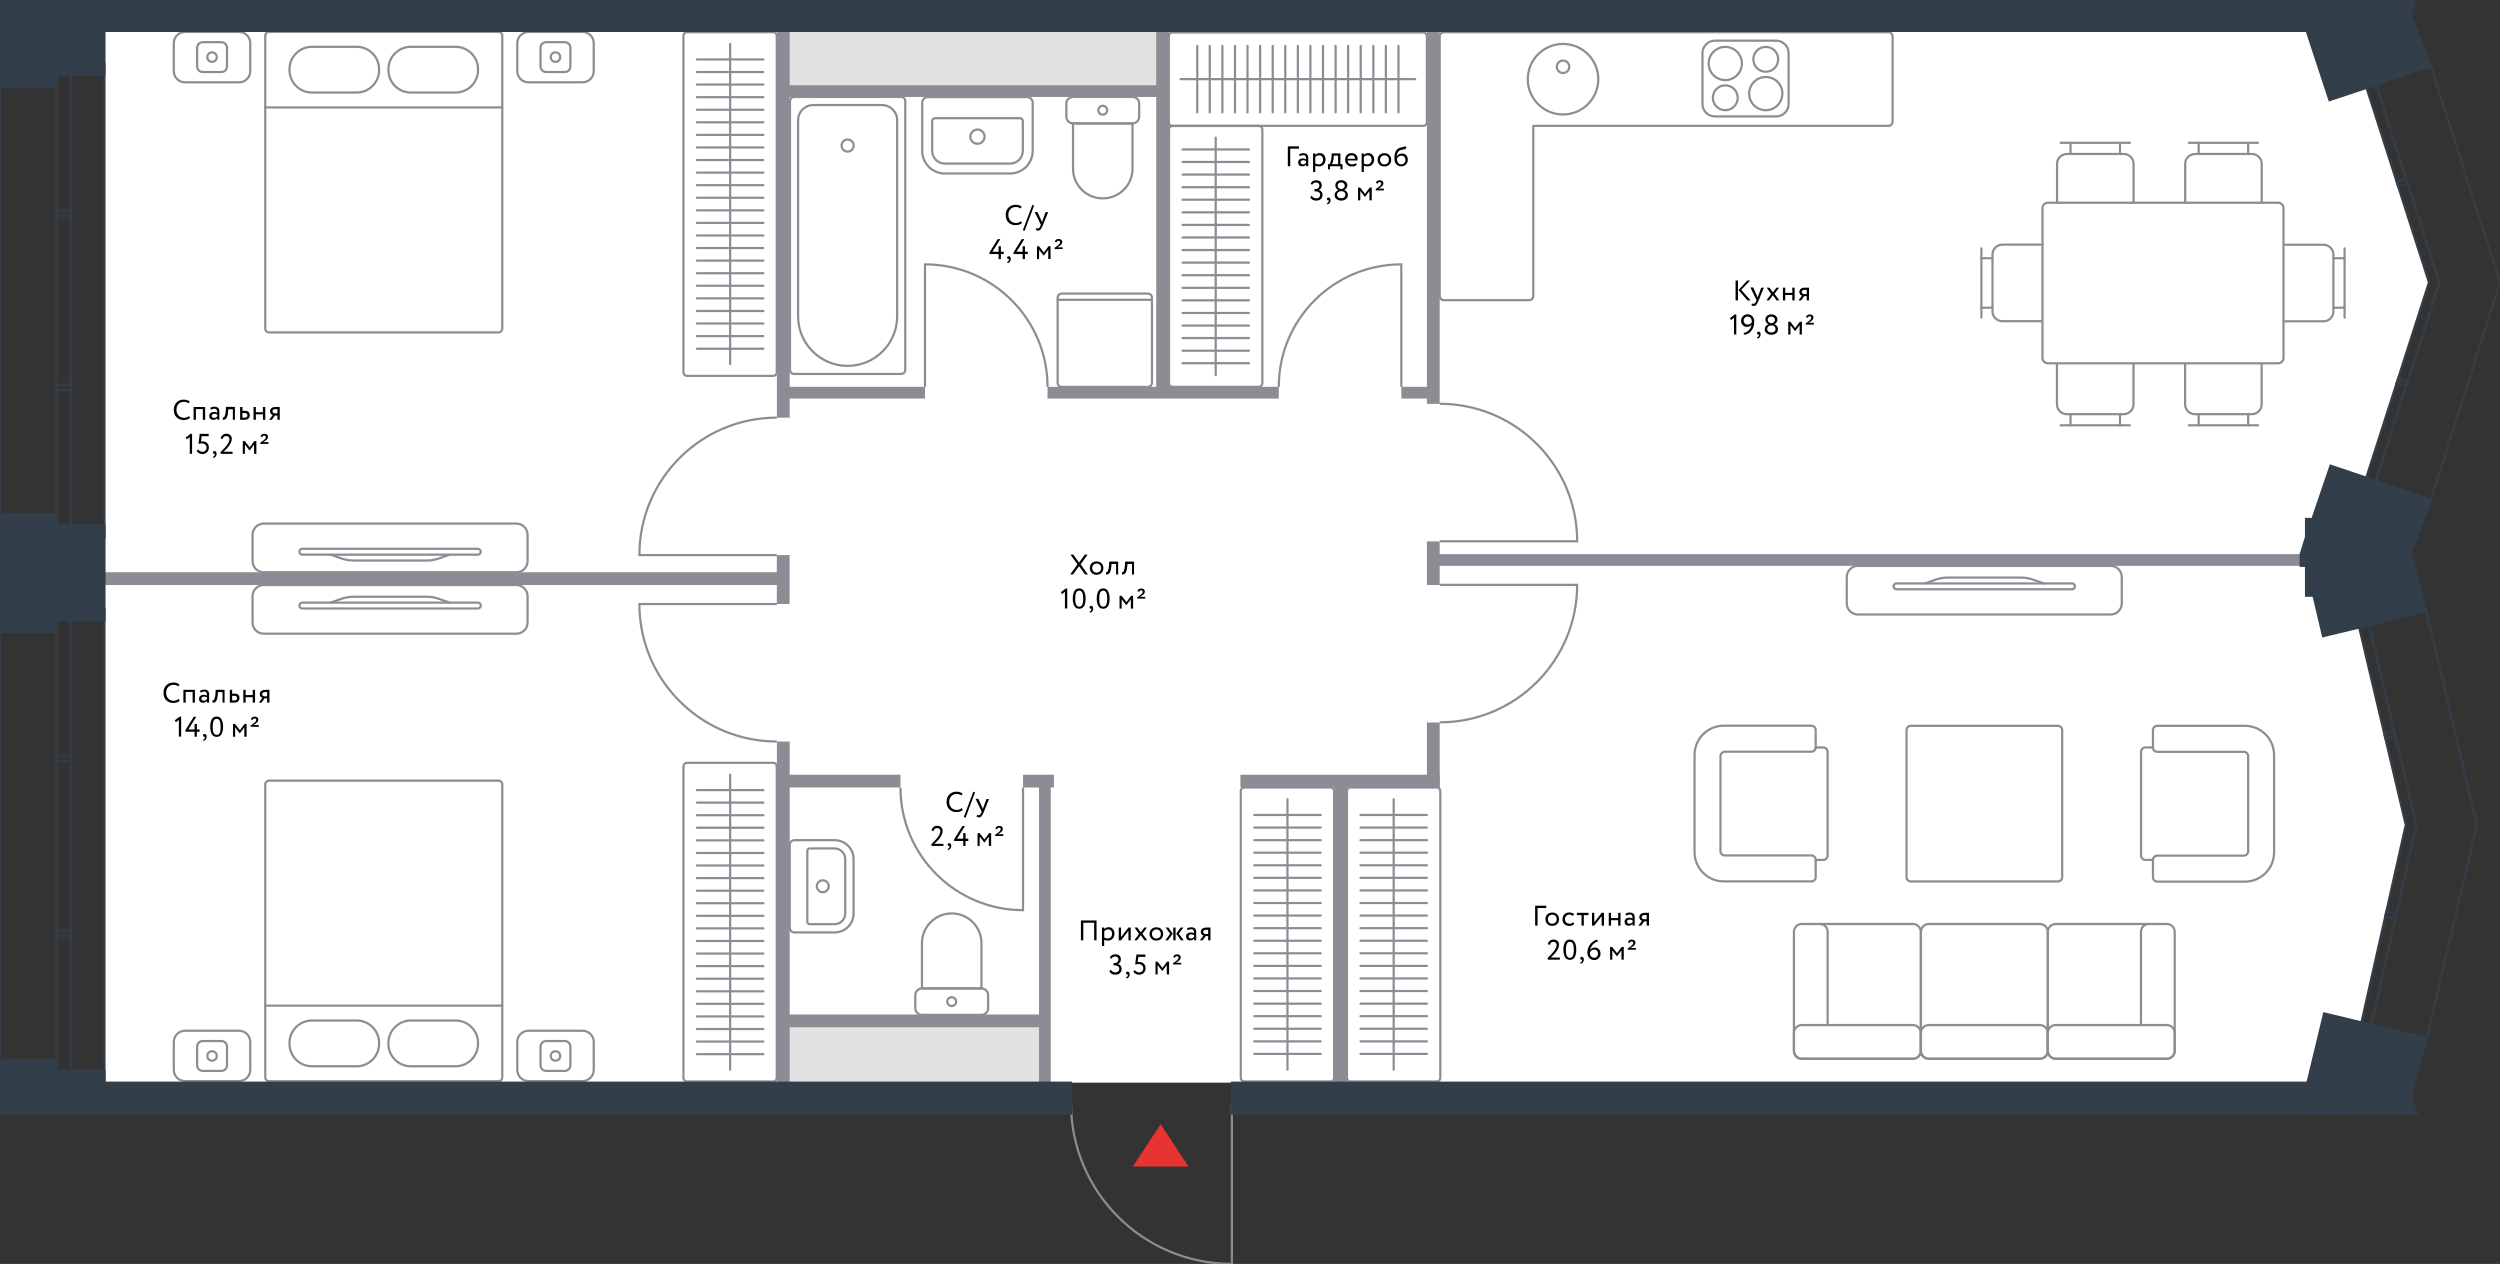 <?xml version="1.0" encoding="utf-8"?>
<!-- Generator: Adobe Illustrator 24.2.3, SVG Export Plug-In . SVG Version: 6.00 Build 0)  -->
<svg version="1.1" xmlns="http://www.w3.org/2000/svg" xmlns:xlink="http://www.w3.org/1999/xlink" x="0px" y="0px"
	 viewBox="0 0 281.52 142.33" enable-background="new 0 0 281.52 142.33" xml:space="preserve">
<rect x="0" y="0" width="281.52" height="142.33" fill="#333333" stroke="none"/>
<g id="fons">
	<polygon fill="#FFFFFF" points="264.37,121.92 270.91,92.89 264.02,63.72 265.68,56.25 273.52,31.8 264.29,3.12 11.76,3.12 
		11.76,121.92 	"/>
</g>
<g id="Layer_9">
	<rect x="88.2" y="1.74" fill="#E3E1E2" width="42.55" height="8.52"/>
	<rect x="88.2" y="114.96" fill="#E3E1E2" width="29.28" height="7.68"/>
</g>
<g id="mebel">
	<g>
		
			<path fill="none" stroke="#8C8C94" stroke-width="0.25" stroke-linecap="round" stroke-linejoin="round" stroke-miterlimit="10" d="
			M113.74,19.54h-7.34c-1.41,0-2.55-1.14-2.55-2.55v-5.42c0-0.35,0.29-0.64,0.64-0.64h11.16c0.35,0,0.64,0.29,0.64,0.64v5.42
			C116.29,18.39,115.15,19.54,113.74,19.54z"/>
		
			<path fill="none" stroke="#8C8C94" stroke-width="0.25" stroke-linecap="round" stroke-linejoin="round" stroke-miterlimit="10" d="
			M113.74,18.42h-7.34c-0.79,0-1.43-0.64-1.43-1.44v-3.35c0-0.18,0.14-0.32,0.32-0.32h9.57c0.18,0,0.32,0.14,0.32,0.32v3.35
			C115.18,17.78,114.53,18.42,113.74,18.42z"/>
		
			<path fill="none" stroke="#8C8C94" stroke-width="0.25" stroke-linecap="round" stroke-linejoin="round" stroke-miterlimit="10" d="
			M110.87,15.39c0,0.44-0.36,0.8-0.8,0.8s-0.8-0.36-0.8-0.8c0-0.44,0.36-0.8,0.8-0.8S110.87,14.95,110.87,15.39z"/>
	</g>
	<g>
		
			<path fill="none" stroke="#8C8C94" stroke-width="0.25" stroke-linecap="round" stroke-linejoin="round" stroke-miterlimit="10" d="
			M101.48,42.11H89.42c-0.25,0-0.46-0.21-0.46-0.46V11.38c0-0.25,0.21-0.46,0.46-0.46h12.07c0.25,0,0.45,0.2,0.45,0.46v30.28
			C101.94,41.91,101.73,42.11,101.48,42.11z"/>
		
			<path fill="none" stroke="#8C8C94" stroke-width="0.25" stroke-linecap="round" stroke-linejoin="round" stroke-miterlimit="10" d="
			M95.45,41.2L95.45,41.2c-3.08,0-5.58-2.5-5.58-5.58V13.54c0-0.94,0.76-1.71,1.71-1.71h7.74c0.94,0,1.71,0.76,1.71,1.71v22.08
			C101.03,38.7,98.53,41.2,95.45,41.2z"/>
		
			<path fill="none" stroke="#8C8C94" stroke-width="0.25" stroke-linecap="round" stroke-linejoin="round" stroke-miterlimit="10" d="
			M96.13,16.39c0,0.38-0.31,0.68-0.68,0.68c-0.38,0-0.68-0.31-0.68-0.68c0-0.38,0.3-0.68,0.68-0.68
			C95.83,15.71,96.13,16.01,96.13,16.39z"/>
	</g>
	<g>
		
			<path fill="none" stroke="#8C8C94" stroke-width="0.25" stroke-linecap="round" stroke-linejoin="round" stroke-miterlimit="10" d="
			M162.59,33.8h9.6c0.26,0,0.47-0.21,0.47-0.47V14.17h39.99c0.26,0,0.47-0.21,0.47-0.47V4.1c0-0.26-0.21-0.47-0.47-0.47h-40.46h-9.6
			c-0.26,0-0.47,0.21-0.47,0.47v9.6v19.63C162.12,33.59,162.33,33.8,162.59,33.8z"/>
		<g>
			
				<path fill="none" stroke="#8C8C94" stroke-width="0.25" stroke-linecap="round" stroke-linejoin="round" stroke-miterlimit="10" d="
				M191.71,5.98v5.73c0,0.77,0.63,1.4,1.4,1.4h6.9c0.77,0,1.4-0.63,1.4-1.4V5.98c0-0.77-0.63-1.4-1.4-1.4h-6.9
				C192.34,4.58,191.71,5.21,191.71,5.98z"/>
			
				<circle fill="none" stroke="#8C8C94" stroke-width="0.25" stroke-linecap="round" stroke-linejoin="round" stroke-miterlimit="10" cx="198.84" cy="10.54" r="1.87"/>
			
				<circle fill="none" stroke="#8C8C94" stroke-width="0.25" stroke-linecap="round" stroke-linejoin="round" stroke-miterlimit="10" cx="194.28" cy="7.15" r="1.87"/>
			
				<circle fill="none" stroke="#8C8C94" stroke-width="0.25" stroke-linecap="round" stroke-linejoin="round" stroke-miterlimit="10" cx="194.28" cy="11.01" r="1.4"/>
			
				<circle fill="none" stroke="#8C8C94" stroke-width="0.25" stroke-linecap="round" stroke-linejoin="round" stroke-miterlimit="10" cx="198.84" cy="6.68" r="1.4"/>
		</g>
		<g>
			
				<circle fill="none" stroke="#8C8C94" stroke-width="0.25" stroke-linecap="round" stroke-linejoin="round" stroke-miterlimit="10" cx="176.01" cy="8.92" r="3.97"/>
			<g>
				
					<circle fill="none" stroke="#8C8C94" stroke-width="0.25" stroke-linecap="round" stroke-linejoin="round" stroke-miterlimit="10" cx="176.01" cy="7.52" r="0.7"/>
			</g>
		</g>
	</g>
	<g>
		
			<path fill="none" stroke="#8C8C94" stroke-width="0.25" stroke-linecap="round" stroke-linejoin="round" stroke-miterlimit="10" d="
			M207.96,64.98v2.96c0,0.7,0.57,1.26,1.26,1.26h28.45c0.7,0,1.26-0.57,1.26-1.26v-2.96c0-0.7-0.57-1.26-1.26-1.26h-28.45
			C208.53,63.72,207.96,64.29,207.96,64.98z"/>
		<g>
			
				<path fill="none" stroke="#8C8C94" stroke-width="0.25" stroke-linecap="round" stroke-linejoin="round" stroke-miterlimit="10" d="
				M230.15,65.7l-1.19-0.42c-0.45-0.16-0.92-0.24-1.39-0.24h-8.24c-0.47,0-0.94,0.08-1.39,0.24l-1.19,0.42"/>
			
				<path fill="none" stroke="#8C8C94" stroke-width="0.25" stroke-linecap="round" stroke-linejoin="round" stroke-miterlimit="10" d="
				M213.23,66.03L213.23,66.03c0,0.18,0.15,0.33,0.33,0.33h19.77c0.18,0,0.33-0.15,0.33-0.33l0,0c0-0.18-0.15-0.33-0.33-0.33h-19.77
				C213.38,65.7,213.23,65.84,213.23,66.03z"/>
		</g>
	</g>
	<g>
		
			<path fill="none" stroke="#8C8C94" stroke-width="0.25" stroke-linecap="round" stroke-linejoin="round" stroke-miterlimit="10" d="
			M29.87,4.01v33c0,0.23,0.19,0.42,0.42,0.42h25.85c0.23,0,0.42-0.19,0.42-0.42v-33c0-0.23-0.19-0.42-0.42-0.42H30.29
			C30.06,3.59,29.87,3.78,29.87,4.01z"/>
		<g>
			<g>
				
					<path fill="none" stroke="#8C8C94" stroke-width="0.25" stroke-linecap="round" stroke-linejoin="round" stroke-miterlimit="10" d="
					M40.16,5.27h-5.03c-1.4,0-2.53,1.13-2.53,2.53v0.09c0,1.4,1.13,2.53,2.53,2.53h5.03c1.4,0,2.53-1.13,2.53-2.53V7.8
					C42.69,6.41,41.56,5.27,40.16,5.27z"/>
			</g>
			<g>
				
					<path fill="none" stroke="#8C8C94" stroke-width="0.25" stroke-linecap="round" stroke-linejoin="round" stroke-miterlimit="10" d="
					M51.3,5.27h-5.03c-1.4,0-2.53,1.13-2.53,2.53v0.09c0,1.4,1.13,2.53,2.53,2.53h5.03c1.4,0,2.53-1.13,2.53-2.53V7.8
					C53.83,6.41,52.7,5.27,51.3,5.27z"/>
			</g>
		</g>
		
			<path fill="none" stroke="#8C8C94" stroke-width="0.25" stroke-linecap="round" stroke-linejoin="round" stroke-miterlimit="10" d="
			M20.83,9.27h6.09c0.7,0,1.26-0.57,1.26-1.26V4.86c0-0.7-0.57-1.26-1.26-1.26h-6.09c-0.7,0-1.26,0.57-1.26,1.26V8
			C19.57,8.7,20.14,9.27,20.83,9.27z"/>
		
			<path fill="none" stroke="#8C8C94" stroke-width="0.25" stroke-linecap="round" stroke-linejoin="round" stroke-miterlimit="10" d="
			M22.83,8.11h2.1c0.35,0,0.63-0.28,0.63-0.63v-2.1c0-0.35-0.28-0.63-0.63-0.63h-2.1c-0.35,0-0.63,0.28-0.63,0.63v2.1
			C22.2,7.83,22.48,8.11,22.83,8.11z"/>
		
			<circle fill="none" stroke="#8C8C94" stroke-width="0.25" stroke-linecap="round" stroke-linejoin="round" stroke-miterlimit="10" cx="23.88" cy="6.43" r="0.53"/>
		
			<line fill="none" stroke="#8C8C94" stroke-width="0.25" stroke-linecap="round" stroke-linejoin="round" stroke-miterlimit="10" x1="29.87" y1="12.1" x2="56.56" y2="12.1"/>
		
			<path fill="none" stroke="#8C8C94" stroke-width="0.25" stroke-linecap="round" stroke-linejoin="round" stroke-miterlimit="10" d="
			M59.51,9.27h6.09c0.7,0,1.26-0.57,1.26-1.26V4.86c0-0.7-0.57-1.26-1.26-1.26h-6.09c-0.7,0-1.26,0.57-1.26,1.26V8
			C58.24,8.7,58.81,9.27,59.51,9.27z"/>
		
			<path fill="none" stroke="#8C8C94" stroke-width="0.25" stroke-linecap="round" stroke-linejoin="round" stroke-miterlimit="10" d="
			M61.5,8.11h2.1c0.35,0,0.63-0.28,0.63-0.63v-2.1c0-0.35-0.28-0.63-0.63-0.63h-2.1c-0.35,0-0.63,0.28-0.63,0.63v2.1
			C60.87,7.83,61.15,8.11,61.5,8.11z"/>
		
			<circle fill="none" stroke="#8C8C94" stroke-width="0.25" stroke-linecap="round" stroke-linejoin="round" stroke-miterlimit="10" cx="62.55" cy="6.43" r="0.53"/>
	</g>
	<g>
		
			<path fill="none" stroke="#8C8C94" stroke-width="0.25" stroke-linecap="round" stroke-linejoin="round" stroke-miterlimit="10" d="
			M28.44,63.18v-2.96c0-0.7,0.57-1.26,1.26-1.26h28.45c0.7,0,1.26,0.57,1.26,1.26v2.96c0,0.7-0.57,1.26-1.26,1.26H29.7
			C29,64.44,28.44,63.87,28.44,63.18z"/>
		<g>
			
				<path fill="none" stroke="#8C8C94" stroke-width="0.25" stroke-linecap="round" stroke-linejoin="round" stroke-miterlimit="10" d="
				M50.63,62.46l-1.19,0.42c-0.45,0.16-0.92,0.24-1.39,0.24h-8.24c-0.47,0-0.94-0.08-1.39-0.24l-1.19-0.42"/>
			
				<path fill="none" stroke="#8C8C94" stroke-width="0.25" stroke-linecap="round" stroke-linejoin="round" stroke-miterlimit="10" d="
				M33.71,62.13L33.71,62.13c0-0.18,0.15-0.33,0.33-0.33h19.77c0.18,0,0.33,0.15,0.33,0.33l0,0c0,0.18-0.15,0.33-0.33,0.33H34.04
				C33.86,62.46,33.71,62.31,33.71,62.13z"/>
		</g>
	</g>
	<g>
		
			<path fill="none" stroke="#8C8C94" stroke-width="0.25" stroke-linecap="round" stroke-linejoin="round" stroke-miterlimit="10" d="
			M29.87,121.33v-33c0-0.23,0.19-0.42,0.42-0.42h25.85c0.23,0,0.42,0.19,0.42,0.42v33c0,0.23-0.19,0.42-0.42,0.42H30.29
			C30.06,121.75,29.87,121.56,29.87,121.33z"/>
		<g>
			<g>
				
					<path fill="none" stroke="#8C8C94" stroke-width="0.25" stroke-linecap="round" stroke-linejoin="round" stroke-miterlimit="10" d="
					M40.16,120.07h-5.03c-1.4,0-2.53-1.13-2.53-2.53v-0.09c0-1.4,1.13-2.53,2.53-2.53h5.03c1.4,0,2.53,1.13,2.53,2.53v0.09
					C42.69,118.93,41.56,120.07,40.16,120.07z"/>
			</g>
			<g>
				
					<path fill="none" stroke="#8C8C94" stroke-width="0.25" stroke-linecap="round" stroke-linejoin="round" stroke-miterlimit="10" d="
					M51.3,120.07h-5.03c-1.4,0-2.53-1.13-2.53-2.53v-0.09c0-1.4,1.13-2.53,2.53-2.53h5.03c1.4,0,2.53,1.13,2.53,2.53v0.09
					C53.83,118.93,52.7,120.07,51.3,120.07z"/>
			</g>
		</g>
		
			<path fill="none" stroke="#8C8C94" stroke-width="0.25" stroke-linecap="round" stroke-linejoin="round" stroke-miterlimit="10" d="
			M20.83,116.07h6.09c0.7,0,1.26,0.57,1.26,1.26v3.15c0,0.7-0.57,1.26-1.26,1.26h-6.09c-0.7,0-1.26-0.57-1.26-1.26v-3.15
			C19.57,116.64,20.14,116.07,20.83,116.07z"/>
		
			<path fill="none" stroke="#8C8C94" stroke-width="0.25" stroke-linecap="round" stroke-linejoin="round" stroke-miterlimit="10" d="
			M22.83,117.23h2.1c0.35,0,0.63,0.28,0.63,0.63v2.1c0,0.35-0.28,0.63-0.63,0.63h-2.1c-0.35,0-0.63-0.28-0.63-0.63v-2.1
			C22.2,117.51,22.48,117.23,22.83,117.23z"/>
		
			<circle fill="none" stroke="#8C8C94" stroke-width="0.25" stroke-linecap="round" stroke-linejoin="round" stroke-miterlimit="10" cx="23.88" cy="118.91" r="0.53"/>
		
			<line fill="none" stroke="#8C8C94" stroke-width="0.25" stroke-linecap="round" stroke-linejoin="round" stroke-miterlimit="10" x1="29.87" y1="113.24" x2="56.56" y2="113.24"/>
		
			<path fill="none" stroke="#8C8C94" stroke-width="0.25" stroke-linecap="round" stroke-linejoin="round" stroke-miterlimit="10" d="
			M59.51,116.07h6.09c0.7,0,1.26,0.57,1.26,1.26v3.15c0,0.7-0.57,1.26-1.26,1.26h-6.09c-0.7,0-1.26-0.57-1.26-1.26v-3.15
			C58.24,116.64,58.81,116.07,59.51,116.07z"/>
		
			<path fill="none" stroke="#8C8C94" stroke-width="0.25" stroke-linecap="round" stroke-linejoin="round" stroke-miterlimit="10" d="
			M61.5,117.23h2.1c0.35,0,0.63,0.28,0.63,0.63v2.1c0,0.35-0.28,0.63-0.63,0.63h-2.1c-0.35,0-0.63-0.28-0.63-0.63v-2.1
			C60.87,117.51,61.15,117.23,61.5,117.23z"/>
		
			<circle fill="none" stroke="#8C8C94" stroke-width="0.25" stroke-linecap="round" stroke-linejoin="round" stroke-miterlimit="10" cx="62.55" cy="118.91" r="0.53"/>
	</g>
	<g>
		
			<path fill="none" stroke="#8C8C94" stroke-width="0.25" stroke-linecap="round" stroke-linejoin="round" stroke-miterlimit="10" d="
			M28.44,67.14v2.96c0,0.7,0.57,1.26,1.26,1.26h28.45c0.7,0,1.26-0.57,1.26-1.26v-2.96c0-0.7-0.57-1.26-1.26-1.26H29.7
			C29,65.88,28.44,66.45,28.44,67.14z"/>
		<g>
			
				<path fill="none" stroke="#8C8C94" stroke-width="0.25" stroke-linecap="round" stroke-linejoin="round" stroke-miterlimit="10" d="
				M50.63,67.86l-1.19-0.42c-0.45-0.16-0.92-0.24-1.39-0.24h-8.24c-0.47,0-0.94,0.08-1.39,0.24l-1.19,0.42"/>
			
				<path fill="none" stroke="#8C8C94" stroke-width="0.25" stroke-linecap="round" stroke-linejoin="round" stroke-miterlimit="10" d="
				M33.71,68.19L33.71,68.19c0,0.18,0.15,0.33,0.33,0.33h19.77c0.18,0,0.33-0.15,0.33-0.33l0,0c0-0.18-0.15-0.33-0.33-0.33H34.04
				C33.86,67.86,33.71,68,33.71,68.19z"/>
		</g>
	</g>
	<g>
		<g>
			
				<path fill="none" stroke="#8C8C94" stroke-width="0.25" stroke-linecap="round" stroke-linejoin="round" stroke-miterlimit="10" d="
				M244.89,104.94v13.4c0,0.49-0.4,0.89-0.89,0.89h-12.51c-0.49,0-0.89-0.4-0.89-0.89v-13.4c0-0.49,0.4-0.89,0.89-0.89H244
				C244.49,104.04,244.89,104.44,244.89,104.94z"/>
			
				<path fill="none" stroke="#8C8C94" stroke-width="0.25" stroke-linecap="round" stroke-linejoin="round" stroke-miterlimit="10" d="
				M241.09,115.43v-10.5c0-0.49,0.4-0.89,0.89-0.89"/>
		</g>
		
			<path fill="none" stroke="#8C8C94" stroke-width="0.25" stroke-linecap="round" stroke-linejoin="round" stroke-miterlimit="10" d="
			M230.6,116.32v2.01c0,0.49,0.4,0.89,0.89,0.89H244c0.49,0,0.89-0.4,0.89-0.89v-2.01c0-0.49-0.4-0.89-0.89-0.89h-12.51
			C231,115.43,230.6,115.83,230.6,116.32z"/>
		
			<path fill="none" stroke="#8C8C94" stroke-width="0.25" stroke-linecap="round" stroke-linejoin="round" stroke-miterlimit="10" d="
			M216.31,104.94v13.4c0,0.49,0.4,0.89,0.89,0.89h12.51c0.49,0,0.89-0.4,0.89-0.89v-13.4c0-0.49-0.4-0.89-0.89-0.89H217.2
			C216.71,104.04,216.31,104.44,216.31,104.94z"/>
		
			<path fill="none" stroke="#8C8C94" stroke-width="0.25" stroke-linecap="round" stroke-linejoin="round" stroke-miterlimit="10" d="
			M216.31,116.32v2.01c0,0.49,0.4,0.89,0.89,0.89h12.51c0.49,0,0.89-0.4,0.89-0.89v-2.01c0-0.49-0.4-0.89-0.89-0.89H217.2
			C216.71,115.43,216.31,115.83,216.31,116.32z"/>
		
			<path fill="none" stroke="#8C8C94" stroke-width="0.25" stroke-linecap="round" stroke-linejoin="round" stroke-miterlimit="10" d="
			M202.01,104.94v13.4c0,0.49,0.4,0.89,0.89,0.89h12.51c0.49,0,0.89-0.4,0.89-0.89v-13.4c0-0.49-0.4-0.89-0.89-0.89h-12.51
			C202.41,104.04,202.01,104.44,202.01,104.94z"/>
		
			<path fill="none" stroke="#8C8C94" stroke-width="0.25" stroke-linecap="round" stroke-linejoin="round" stroke-miterlimit="10" d="
			M202.01,116.32v2.01c0,0.49,0.4,0.89,0.89,0.89h12.51c0.49,0,0.89-0.4,0.89-0.89v-2.01c0-0.49-0.4-0.89-0.89-0.89h-12.51
			C202.41,115.43,202.01,115.83,202.01,116.32z"/>
		
			<path fill="none" stroke="#8C8C94" stroke-width="0.25" stroke-linecap="round" stroke-linejoin="round" stroke-miterlimit="10" d="
			M205.81,115.43v-10.5c0-0.49-0.4-0.89-0.89-0.89"/>
	</g>
	<g>
		
			<path fill="none" stroke="#8C8C94" stroke-width="0.25" stroke-linecap="round" stroke-linejoin="round" stroke-miterlimit="10" d="
			M215.18,99.26h16.55c0.27,0,0.49-0.22,0.49-0.49V82.22c0-0.27-0.22-0.49-0.49-0.49h-16.55c-0.27,0-0.49,0.22-0.49,0.49v16.55
			C214.69,99.04,214.91,99.26,215.18,99.26z"/>
	</g>
	<g>
		<g>
			
				<path fill="none" stroke="#8C8C94" stroke-width="0.25" stroke-linecap="round" stroke-linejoin="round" stroke-miterlimit="10" d="
				M242.44,84.17h-0.85c-0.27,0-0.49,0.22-0.49,0.49v11.68c0,0.27,0.22,0.49,0.49,0.49h0.85"/>
			<g>
				
					<path fill="none" stroke="#8C8C94" stroke-width="0.25" stroke-linecap="round" stroke-linejoin="round" stroke-miterlimit="10" d="
					M242.44,82.22v1.95c0,0.27,0.22,0.49,0.49,0.49h9.74c0.27,0,0.49,0.22,0.49,0.49v10.71c0,0.27-0.22,0.49-0.49,0.49h-9.74
					c-0.27,0-0.49,0.22-0.49,0.49v1.95c0,0.27,0.22,0.49,0.49,0.49h9.86c1.81,0,3.29-1.47,3.29-3.29V85.02
					c0-1.81-1.47-3.29-3.29-3.29h-9.86C242.66,81.74,242.44,81.95,242.44,82.22z"/>
			</g>
		</g>
	</g>
	<g>
		<g>
			
				<path fill="none" stroke="#8C8C94" stroke-width="0.25" stroke-linecap="round" stroke-linejoin="round" stroke-miterlimit="10" d="
				M204.46,96.83h0.85c0.27,0,0.49-0.22,0.49-0.49V84.66c0-0.27-0.22-0.49-0.49-0.49h-0.85"/>
			<g>
				
					<path fill="none" stroke="#8C8C94" stroke-width="0.25" stroke-linecap="round" stroke-linejoin="round" stroke-miterlimit="10" d="
					M204.46,98.77v-1.95c0-0.27-0.22-0.49-0.49-0.49h-9.74c-0.27,0-0.49-0.22-0.49-0.49V85.14c0-0.27,0.22-0.49,0.49-0.49h9.74
					c0.27,0,0.49-0.22,0.49-0.49v-1.95c0-0.27-0.22-0.49-0.49-0.49h-9.86c-1.81,0-3.29,1.47-3.29,3.29v10.95
					c0,1.81,1.47,3.29,3.29,3.29h9.86C204.25,99.26,204.46,99.04,204.46,98.77z"/>
			</g>
		</g>
	</g>
	<g>
		
			<path fill="none" stroke="#8C8C94" stroke-width="0.25" stroke-linecap="round" stroke-linejoin="round" stroke-miterlimit="10" d="
			M160.68,13.77V4.06c0-0.22-0.18-0.4-0.4-0.4h-28.26c-0.22,0-0.4,0.18-0.4,0.4v9.71c0,0.22,0.18,0.4,0.4,0.4h28.26
			C160.5,14.17,160.68,13.99,160.68,13.77z"/>
		<g>
			
				<line fill="none" stroke="#8C8C94" stroke-width="0.25" stroke-linecap="round" stroke-linejoin="round" stroke-miterlimit="10" x1="144.73" y1="5.17" x2="144.73" y2="12.65"/>
			
				<line fill="none" stroke="#8C8C94" stroke-width="0.25" stroke-linecap="round" stroke-linejoin="round" stroke-miterlimit="10" x1="143.32" y1="5.17" x2="143.32" y2="12.65"/>
			
				<line fill="none" stroke="#8C8C94" stroke-width="0.25" stroke-linecap="round" stroke-linejoin="round" stroke-miterlimit="10" x1="141.9" y1="5.17" x2="141.9" y2="12.65"/>
			
				<line fill="none" stroke="#8C8C94" stroke-width="0.25" stroke-linecap="round" stroke-linejoin="round" stroke-miterlimit="10" x1="140.48" y1="5.17" x2="140.48" y2="12.65"/>
			
				<line fill="none" stroke="#8C8C94" stroke-width="0.25" stroke-linecap="round" stroke-linejoin="round" stroke-miterlimit="10" x1="139.07" y1="5.17" x2="139.07" y2="12.65"/>
			
				<line fill="none" stroke="#8C8C94" stroke-width="0.25" stroke-linecap="round" stroke-linejoin="round" stroke-miterlimit="10" x1="150.4" y1="5.17" x2="150.4" y2="12.65"/>
			
				<line fill="none" stroke="#8C8C94" stroke-width="0.25" stroke-linecap="round" stroke-linejoin="round" stroke-miterlimit="10" x1="148.98" y1="5.17" x2="148.98" y2="12.65"/>
			
				<line fill="none" stroke="#8C8C94" stroke-width="0.25" stroke-linecap="round" stroke-linejoin="round" stroke-miterlimit="10" x1="147.56" y1="5.17" x2="147.56" y2="12.65"/>
			
				<line fill="none" stroke="#8C8C94" stroke-width="0.25" stroke-linecap="round" stroke-linejoin="round" stroke-miterlimit="10" x1="146.15" y1="5.17" x2="146.15" y2="12.65"/>
			
				<line fill="none" stroke="#8C8C94" stroke-width="0.25" stroke-linecap="round" stroke-linejoin="round" stroke-miterlimit="10" x1="137.65" y1="5.17" x2="137.65" y2="12.65"/>
			
				<line fill="none" stroke="#8C8C94" stroke-width="0.25" stroke-linecap="round" stroke-linejoin="round" stroke-miterlimit="10" x1="136.23" y1="5.17" x2="136.23" y2="12.65"/>
			
				<line fill="none" stroke="#8C8C94" stroke-width="0.25" stroke-linecap="round" stroke-linejoin="round" stroke-miterlimit="10" x1="134.82" y1="5.17" x2="134.82" y2="12.65"/>
			
				<line fill="none" stroke="#8C8C94" stroke-width="0.25" stroke-linecap="round" stroke-linejoin="round" stroke-miterlimit="10" x1="156.06" y1="5.17" x2="156.06" y2="12.65"/>
			
				<line fill="none" stroke="#8C8C94" stroke-width="0.25" stroke-linecap="round" stroke-linejoin="round" stroke-miterlimit="10" x1="154.65" y1="5.17" x2="154.65" y2="12.65"/>
			
				<line fill="none" stroke="#8C8C94" stroke-width="0.25" stroke-linecap="round" stroke-linejoin="round" stroke-miterlimit="10" x1="153.23" y1="5.17" x2="153.23" y2="12.65"/>
			
				<line fill="none" stroke="#8C8C94" stroke-width="0.25" stroke-linecap="round" stroke-linejoin="round" stroke-miterlimit="10" x1="151.81" y1="5.17" x2="151.81" y2="12.65"/>
			
				<line fill="none" stroke="#8C8C94" stroke-width="0.25" stroke-linecap="round" stroke-linejoin="round" stroke-miterlimit="10" x1="157.48" y1="5.17" x2="157.48" y2="12.65"/>
		</g>
		
			<line fill="none" stroke="#8C8C94" stroke-width="0.25" stroke-linecap="round" stroke-linejoin="round" stroke-miterlimit="10" x1="159.36" y1="8.91" x2="132.94" y2="8.91"/>
	</g>
	<g>
		
			<path fill="none" stroke="#8C8C94" stroke-width="0.25" stroke-linecap="round" stroke-linejoin="round" stroke-miterlimit="10" d="
			M132.04,43.56h9.71c0.22,0,0.4-0.18,0.4-0.4V14.58c0-0.22-0.18-0.4-0.4-0.4h-9.71c-0.22,0-0.4,0.18-0.4,0.4v28.58
			C131.64,43.38,131.82,43.56,132.04,43.56z"/>
		<g>
			
				<line fill="none" stroke="#8C8C94" stroke-width="0.25" stroke-linecap="round" stroke-linejoin="round" stroke-miterlimit="10" x1="140.64" y1="26.74" x2="133.16" y2="26.74"/>
			
				<line fill="none" stroke="#8C8C94" stroke-width="0.25" stroke-linecap="round" stroke-linejoin="round" stroke-miterlimit="10" x1="140.64" y1="25.33" x2="133.16" y2="25.33"/>
			
				<line fill="none" stroke="#8C8C94" stroke-width="0.25" stroke-linecap="round" stroke-linejoin="round" stroke-miterlimit="10" x1="140.64" y1="23.91" x2="133.16" y2="23.91"/>
			
				<line fill="none" stroke="#8C8C94" stroke-width="0.25" stroke-linecap="round" stroke-linejoin="round" stroke-miterlimit="10" x1="140.64" y1="22.49" x2="133.16" y2="22.49"/>
			
				<line fill="none" stroke="#8C8C94" stroke-width="0.25" stroke-linecap="round" stroke-linejoin="round" stroke-miterlimit="10" x1="140.64" y1="21.08" x2="133.16" y2="21.08"/>
			
				<line fill="none" stroke="#8C8C94" stroke-width="0.25" stroke-linecap="round" stroke-linejoin="round" stroke-miterlimit="10" x1="140.64" y1="32.41" x2="133.16" y2="32.41"/>
			
				<line fill="none" stroke="#8C8C94" stroke-width="0.25" stroke-linecap="round" stroke-linejoin="round" stroke-miterlimit="10" x1="140.64" y1="30.99" x2="133.16" y2="30.99"/>
			
				<line fill="none" stroke="#8C8C94" stroke-width="0.25" stroke-linecap="round" stroke-linejoin="round" stroke-miterlimit="10" x1="140.64" y1="29.57" x2="133.16" y2="29.57"/>
			
				<line fill="none" stroke="#8C8C94" stroke-width="0.25" stroke-linecap="round" stroke-linejoin="round" stroke-miterlimit="10" x1="140.64" y1="28.16" x2="133.16" y2="28.16"/>
			
				<line fill="none" stroke="#8C8C94" stroke-width="0.25" stroke-linecap="round" stroke-linejoin="round" stroke-miterlimit="10" x1="140.64" y1="19.66" x2="133.16" y2="19.66"/>
			
				<line fill="none" stroke="#8C8C94" stroke-width="0.25" stroke-linecap="round" stroke-linejoin="round" stroke-miterlimit="10" x1="140.64" y1="18.24" x2="133.16" y2="18.24"/>
			
				<line fill="none" stroke="#8C8C94" stroke-width="0.25" stroke-linecap="round" stroke-linejoin="round" stroke-miterlimit="10" x1="140.64" y1="16.83" x2="133.16" y2="16.83"/>
			
				<line fill="none" stroke="#8C8C94" stroke-width="0.25" stroke-linecap="round" stroke-linejoin="round" stroke-miterlimit="10" x1="140.64" y1="38.07" x2="133.16" y2="38.07"/>
			
				<line fill="none" stroke="#8C8C94" stroke-width="0.25" stroke-linecap="round" stroke-linejoin="round" stroke-miterlimit="10" x1="140.64" y1="36.66" x2="133.16" y2="36.66"/>
			
				<line fill="none" stroke="#8C8C94" stroke-width="0.25" stroke-linecap="round" stroke-linejoin="round" stroke-miterlimit="10" x1="140.64" y1="35.24" x2="133.16" y2="35.24"/>
			
				<line fill="none" stroke="#8C8C94" stroke-width="0.25" stroke-linecap="round" stroke-linejoin="round" stroke-miterlimit="10" x1="140.64" y1="33.82" x2="133.16" y2="33.82"/>
			
				<line fill="none" stroke="#8C8C94" stroke-width="0.25" stroke-linecap="round" stroke-linejoin="round" stroke-miterlimit="10" x1="140.64" y1="40.9" x2="133.16" y2="40.9"/>
			
				<line fill="none" stroke="#8C8C94" stroke-width="0.25" stroke-linecap="round" stroke-linejoin="round" stroke-miterlimit="10" x1="140.64" y1="39.49" x2="133.16" y2="39.49"/>
		</g>
		
			<line fill="none" stroke="#8C8C94" stroke-width="0.25" stroke-linecap="round" stroke-linejoin="round" stroke-miterlimit="10" x1="136.9" y1="42.24" x2="136.9" y2="15.5"/>
	</g>
	<g>
		
			<path fill="none" stroke="#8C8C94" stroke-width="0.25" stroke-linecap="round" stroke-linejoin="round" stroke-miterlimit="10" d="
			M140.12,121.78h9.71c0.22,0,0.4-0.18,0.4-0.4V89.08c0-0.22-0.18-0.4-0.4-0.4h-9.71c-0.22,0-0.4,0.18-0.4,0.4v32.29
			C139.72,121.59,139.9,121.78,140.12,121.78z"/>
		<g>
			
				<line fill="none" stroke="#8C8C94" stroke-width="0.25" stroke-linecap="round" stroke-linejoin="round" stroke-miterlimit="10" x1="148.72" y1="101.69" x2="141.24" y2="101.69"/>
			
				<line fill="none" stroke="#8C8C94" stroke-width="0.25" stroke-linecap="round" stroke-linejoin="round" stroke-miterlimit="10" x1="148.72" y1="100.27" x2="141.24" y2="100.27"/>
			
				<line fill="none" stroke="#8C8C94" stroke-width="0.25" stroke-linecap="round" stroke-linejoin="round" stroke-miterlimit="10" x1="148.72" y1="98.85" x2="141.24" y2="98.85"/>
			
				<line fill="none" stroke="#8C8C94" stroke-width="0.25" stroke-linecap="round" stroke-linejoin="round" stroke-miterlimit="10" x1="148.72" y1="97.44" x2="141.24" y2="97.44"/>
			
				<line fill="none" stroke="#8C8C94" stroke-width="0.25" stroke-linecap="round" stroke-linejoin="round" stroke-miterlimit="10" x1="148.72" y1="96.02" x2="141.24" y2="96.02"/>
			
				<line fill="none" stroke="#8C8C94" stroke-width="0.25" stroke-linecap="round" stroke-linejoin="round" stroke-miterlimit="10" x1="148.72" y1="107.35" x2="141.24" y2="107.35"/>
			
				<line fill="none" stroke="#8C8C94" stroke-width="0.25" stroke-linecap="round" stroke-linejoin="round" stroke-miterlimit="10" x1="148.72" y1="105.94" x2="141.24" y2="105.94"/>
			
				<line fill="none" stroke="#8C8C94" stroke-width="0.25" stroke-linecap="round" stroke-linejoin="round" stroke-miterlimit="10" x1="148.72" y1="104.52" x2="141.24" y2="104.52"/>
			
				<line fill="none" stroke="#8C8C94" stroke-width="0.25" stroke-linecap="round" stroke-linejoin="round" stroke-miterlimit="10" x1="148.72" y1="103.1" x2="141.24" y2="103.1"/>
			
				<line fill="none" stroke="#8C8C94" stroke-width="0.25" stroke-linecap="round" stroke-linejoin="round" stroke-miterlimit="10" x1="148.72" y1="94.61" x2="141.24" y2="94.61"/>
			
				<line fill="none" stroke="#8C8C94" stroke-width="0.25" stroke-linecap="round" stroke-linejoin="round" stroke-miterlimit="10" x1="148.72" y1="93.19" x2="141.24" y2="93.19"/>
			
				<line fill="none" stroke="#8C8C94" stroke-width="0.25" stroke-linecap="round" stroke-linejoin="round" stroke-miterlimit="10" x1="148.72" y1="91.77" x2="141.24" y2="91.77"/>
			
				<line fill="none" stroke="#8C8C94" stroke-width="0.25" stroke-linecap="round" stroke-linejoin="round" stroke-miterlimit="10" x1="148.72" y1="113.02" x2="141.24" y2="113.02"/>
			
				<line fill="none" stroke="#8C8C94" stroke-width="0.25" stroke-linecap="round" stroke-linejoin="round" stroke-miterlimit="10" x1="148.72" y1="111.6" x2="141.24" y2="111.6"/>
			
				<line fill="none" stroke="#8C8C94" stroke-width="0.25" stroke-linecap="round" stroke-linejoin="round" stroke-miterlimit="10" x1="148.72" y1="110.18" x2="141.24" y2="110.18"/>
			
				<line fill="none" stroke="#8C8C94" stroke-width="0.25" stroke-linecap="round" stroke-linejoin="round" stroke-miterlimit="10" x1="148.72" y1="108.77" x2="141.24" y2="108.77"/>
			
				<line fill="none" stroke="#8C8C94" stroke-width="0.25" stroke-linecap="round" stroke-linejoin="round" stroke-miterlimit="10" x1="148.72" y1="117.27" x2="141.24" y2="117.27"/>
			
				<line fill="none" stroke="#8C8C94" stroke-width="0.25" stroke-linecap="round" stroke-linejoin="round" stroke-miterlimit="10" x1="148.72" y1="115.85" x2="141.24" y2="115.85"/>
			
				<line fill="none" stroke="#8C8C94" stroke-width="0.25" stroke-linecap="round" stroke-linejoin="round" stroke-miterlimit="10" x1="148.72" y1="114.43" x2="141.24" y2="114.43"/>
			
				<line fill="none" stroke="#8C8C94" stroke-width="0.25" stroke-linecap="round" stroke-linejoin="round" stroke-miterlimit="10" x1="148.72" y1="118.68" x2="141.24" y2="118.68"/>
		</g>
		
			<line fill="none" stroke="#8C8C94" stroke-width="0.25" stroke-linecap="round" stroke-linejoin="round" stroke-miterlimit="10" x1="144.98" y1="120.45" x2="144.98" y2="90"/>
	</g>
	<g>
		
			<path fill="none" stroke="#8C8C94" stroke-width="0.25" stroke-linecap="round" stroke-linejoin="round" stroke-miterlimit="10" d="
			M152.08,121.78h9.71c0.22,0,0.4-0.18,0.4-0.4V89.08c0-0.22-0.18-0.4-0.4-0.4h-9.71c-0.22,0-0.4,0.18-0.4,0.4v32.29
			C151.68,121.59,151.86,121.78,152.08,121.78z"/>
		<g>
			
				<line fill="none" stroke="#8C8C94" stroke-width="0.25" stroke-linecap="round" stroke-linejoin="round" stroke-miterlimit="10" x1="160.68" y1="101.69" x2="153.2" y2="101.69"/>
			
				<line fill="none" stroke="#8C8C94" stroke-width="0.25" stroke-linecap="round" stroke-linejoin="round" stroke-miterlimit="10" x1="160.68" y1="100.27" x2="153.2" y2="100.27"/>
			
				<line fill="none" stroke="#8C8C94" stroke-width="0.25" stroke-linecap="round" stroke-linejoin="round" stroke-miterlimit="10" x1="160.68" y1="98.85" x2="153.2" y2="98.85"/>
			
				<line fill="none" stroke="#8C8C94" stroke-width="0.25" stroke-linecap="round" stroke-linejoin="round" stroke-miterlimit="10" x1="160.68" y1="97.44" x2="153.2" y2="97.44"/>
			
				<line fill="none" stroke="#8C8C94" stroke-width="0.25" stroke-linecap="round" stroke-linejoin="round" stroke-miterlimit="10" x1="160.68" y1="96.02" x2="153.2" y2="96.02"/>
			
				<line fill="none" stroke="#8C8C94" stroke-width="0.25" stroke-linecap="round" stroke-linejoin="round" stroke-miterlimit="10" x1="160.68" y1="107.35" x2="153.2" y2="107.35"/>
			
				<line fill="none" stroke="#8C8C94" stroke-width="0.25" stroke-linecap="round" stroke-linejoin="round" stroke-miterlimit="10" x1="160.68" y1="105.94" x2="153.2" y2="105.94"/>
			
				<line fill="none" stroke="#8C8C94" stroke-width="0.25" stroke-linecap="round" stroke-linejoin="round" stroke-miterlimit="10" x1="160.68" y1="104.52" x2="153.2" y2="104.52"/>
			
				<line fill="none" stroke="#8C8C94" stroke-width="0.25" stroke-linecap="round" stroke-linejoin="round" stroke-miterlimit="10" x1="160.68" y1="103.1" x2="153.2" y2="103.1"/>
			
				<line fill="none" stroke="#8C8C94" stroke-width="0.25" stroke-linecap="round" stroke-linejoin="round" stroke-miterlimit="10" x1="160.68" y1="94.61" x2="153.2" y2="94.61"/>
			
				<line fill="none" stroke="#8C8C94" stroke-width="0.25" stroke-linecap="round" stroke-linejoin="round" stroke-miterlimit="10" x1="160.68" y1="93.19" x2="153.2" y2="93.19"/>
			
				<line fill="none" stroke="#8C8C94" stroke-width="0.25" stroke-linecap="round" stroke-linejoin="round" stroke-miterlimit="10" x1="160.68" y1="91.77" x2="153.2" y2="91.77"/>
			
				<line fill="none" stroke="#8C8C94" stroke-width="0.25" stroke-linecap="round" stroke-linejoin="round" stroke-miterlimit="10" x1="160.68" y1="113.02" x2="153.2" y2="113.02"/>
			
				<line fill="none" stroke="#8C8C94" stroke-width="0.25" stroke-linecap="round" stroke-linejoin="round" stroke-miterlimit="10" x1="160.68" y1="111.6" x2="153.2" y2="111.6"/>
			
				<line fill="none" stroke="#8C8C94" stroke-width="0.25" stroke-linecap="round" stroke-linejoin="round" stroke-miterlimit="10" x1="160.68" y1="110.18" x2="153.2" y2="110.18"/>
			
				<line fill="none" stroke="#8C8C94" stroke-width="0.25" stroke-linecap="round" stroke-linejoin="round" stroke-miterlimit="10" x1="160.68" y1="108.77" x2="153.2" y2="108.77"/>
			
				<line fill="none" stroke="#8C8C94" stroke-width="0.25" stroke-linecap="round" stroke-linejoin="round" stroke-miterlimit="10" x1="160.68" y1="117.27" x2="153.2" y2="117.27"/>
			
				<line fill="none" stroke="#8C8C94" stroke-width="0.25" stroke-linecap="round" stroke-linejoin="round" stroke-miterlimit="10" x1="160.68" y1="115.85" x2="153.2" y2="115.85"/>
			
				<line fill="none" stroke="#8C8C94" stroke-width="0.25" stroke-linecap="round" stroke-linejoin="round" stroke-miterlimit="10" x1="160.68" y1="114.43" x2="153.2" y2="114.43"/>
			
				<line fill="none" stroke="#8C8C94" stroke-width="0.25" stroke-linecap="round" stroke-linejoin="round" stroke-miterlimit="10" x1="160.68" y1="118.68" x2="153.2" y2="118.68"/>
		</g>
		
			<line fill="none" stroke="#8C8C94" stroke-width="0.25" stroke-linecap="round" stroke-linejoin="round" stroke-miterlimit="10" x1="156.94" y1="120.45" x2="156.94" y2="90"/>
	</g>
	<g>
		
			<path fill="none" stroke="#8C8C94" stroke-width="0.25" stroke-linecap="round" stroke-linejoin="round" stroke-miterlimit="10" d="
			M77.36,121.78h9.71c0.22,0,0.4-0.18,0.4-0.4V86.3c0-0.22-0.18-0.4-0.4-0.4h-9.71c-0.22,0-0.4,0.18-0.4,0.4v35.07
			C76.96,121.59,77.14,121.78,77.36,121.78z"/>
		<g>
			
				<line fill="none" stroke="#8C8C94" stroke-width="0.25" stroke-linecap="round" stroke-linejoin="round" stroke-miterlimit="10" x1="85.96" y1="96.05" x2="78.48" y2="96.05"/>
			
				<line fill="none" stroke="#8C8C94" stroke-width="0.25" stroke-linecap="round" stroke-linejoin="round" stroke-miterlimit="10" x1="85.96" y1="94.63" x2="78.48" y2="94.63"/>
			
				<line fill="none" stroke="#8C8C94" stroke-width="0.25" stroke-linecap="round" stroke-linejoin="round" stroke-miterlimit="10" x1="85.96" y1="93.21" x2="78.48" y2="93.21"/>
			
				<line fill="none" stroke="#8C8C94" stroke-width="0.25" stroke-linecap="round" stroke-linejoin="round" stroke-miterlimit="10" x1="85.96" y1="91.8" x2="78.48" y2="91.8"/>
			
				<line fill="none" stroke="#8C8C94" stroke-width="0.25" stroke-linecap="round" stroke-linejoin="round" stroke-miterlimit="10" x1="85.96" y1="90.38" x2="78.48" y2="90.38"/>
			
				<line fill="none" stroke="#8C8C94" stroke-width="0.25" stroke-linecap="round" stroke-linejoin="round" stroke-miterlimit="10" x1="85.96" y1="101.71" x2="78.48" y2="101.71"/>
			
				<line fill="none" stroke="#8C8C94" stroke-width="0.25" stroke-linecap="round" stroke-linejoin="round" stroke-miterlimit="10" x1="85.96" y1="100.3" x2="78.48" y2="100.3"/>
			
				<line fill="none" stroke="#8C8C94" stroke-width="0.25" stroke-linecap="round" stroke-linejoin="round" stroke-miterlimit="10" x1="85.96" y1="98.88" x2="78.48" y2="98.88"/>
			
				<line fill="none" stroke="#8C8C94" stroke-width="0.25" stroke-linecap="round" stroke-linejoin="round" stroke-miterlimit="10" x1="85.96" y1="97.46" x2="78.48" y2="97.46"/>
			
				<line fill="none" stroke="#8C8C94" stroke-width="0.25" stroke-linecap="round" stroke-linejoin="round" stroke-miterlimit="10" x1="85.96" y1="88.97" x2="78.48" y2="88.97"/>
			
				<line fill="none" stroke="#8C8C94" stroke-width="0.25" stroke-linecap="round" stroke-linejoin="round" stroke-miterlimit="10" x1="85.96" y1="107.38" x2="78.48" y2="107.38"/>
			
				<line fill="none" stroke="#8C8C94" stroke-width="0.25" stroke-linecap="round" stroke-linejoin="round" stroke-miterlimit="10" x1="85.96" y1="105.96" x2="78.48" y2="105.96"/>
			
				<line fill="none" stroke="#8C8C94" stroke-width="0.25" stroke-linecap="round" stroke-linejoin="round" stroke-miterlimit="10" x1="85.96" y1="104.54" x2="78.48" y2="104.54"/>
			
				<line fill="none" stroke="#8C8C94" stroke-width="0.25" stroke-linecap="round" stroke-linejoin="round" stroke-miterlimit="10" x1="85.96" y1="103.13" x2="78.48" y2="103.13"/>
			
				<line fill="none" stroke="#8C8C94" stroke-width="0.25" stroke-linecap="round" stroke-linejoin="round" stroke-miterlimit="10" x1="85.96" y1="111.63" x2="78.48" y2="111.63"/>
			
				<line fill="none" stroke="#8C8C94" stroke-width="0.25" stroke-linecap="round" stroke-linejoin="round" stroke-miterlimit="10" x1="85.96" y1="110.21" x2="78.48" y2="110.21"/>
			
				<line fill="none" stroke="#8C8C94" stroke-width="0.25" stroke-linecap="round" stroke-linejoin="round" stroke-miterlimit="10" x1="85.96" y1="108.79" x2="78.48" y2="108.79"/>
			
				<line fill="none" stroke="#8C8C94" stroke-width="0.25" stroke-linecap="round" stroke-linejoin="round" stroke-miterlimit="10" x1="85.96" y1="114.46" x2="78.48" y2="114.46"/>
			
				<line fill="none" stroke="#8C8C94" stroke-width="0.25" stroke-linecap="round" stroke-linejoin="round" stroke-miterlimit="10" x1="85.96" y1="113.04" x2="78.48" y2="113.04"/>
			
				<line fill="none" stroke="#8C8C94" stroke-width="0.25" stroke-linecap="round" stroke-linejoin="round" stroke-miterlimit="10" x1="85.96" y1="115.88" x2="78.48" y2="115.88"/>
			
				<line fill="none" stroke="#8C8C94" stroke-width="0.25" stroke-linecap="round" stroke-linejoin="round" stroke-miterlimit="10" x1="85.96" y1="118.71" x2="78.48" y2="118.71"/>
			
				<line fill="none" stroke="#8C8C94" stroke-width="0.25" stroke-linecap="round" stroke-linejoin="round" stroke-miterlimit="10" x1="85.96" y1="117.29" x2="78.48" y2="117.29"/>
		</g>
		
			<line fill="none" stroke="#8C8C94" stroke-width="0.25" stroke-linecap="round" stroke-linejoin="round" stroke-miterlimit="10" x1="82.22" y1="120.45" x2="82.22" y2="87.22"/>
	</g>
	<g>
		
			<path fill="none" stroke="#8C8C94" stroke-width="0.25" stroke-linecap="round" stroke-linejoin="round" stroke-miterlimit="10" d="
			M77.36,42.33h9.71c0.22,0,0.4-0.18,0.4-0.4V4.03c0-0.22-0.18-0.4-0.4-0.4h-9.71c-0.22,0-0.4,0.18-0.4,0.4v37.9
			C76.96,42.15,77.14,42.33,77.36,42.33z"/>
		<g>
			
				<line fill="none" stroke="#8C8C94" stroke-width="0.25" stroke-linecap="round" stroke-linejoin="round" stroke-miterlimit="10" x1="85.96" y1="16.6" x2="78.48" y2="16.6"/>
			
				<line fill="none" stroke="#8C8C94" stroke-width="0.25" stroke-linecap="round" stroke-linejoin="round" stroke-miterlimit="10" x1="85.96" y1="15.19" x2="78.48" y2="15.19"/>
			
				<line fill="none" stroke="#8C8C94" stroke-width="0.25" stroke-linecap="round" stroke-linejoin="round" stroke-miterlimit="10" x1="85.96" y1="13.77" x2="78.48" y2="13.77"/>
			
				<line fill="none" stroke="#8C8C94" stroke-width="0.25" stroke-linecap="round" stroke-linejoin="round" stroke-miterlimit="10" x1="85.96" y1="12.36" x2="78.48" y2="12.36"/>
			
				<line fill="none" stroke="#8C8C94" stroke-width="0.25" stroke-linecap="round" stroke-linejoin="round" stroke-miterlimit="10" x1="85.96" y1="10.94" x2="78.48" y2="10.94"/>
			
				<line fill="none" stroke="#8C8C94" stroke-width="0.25" stroke-linecap="round" stroke-linejoin="round" stroke-miterlimit="10" x1="85.96" y1="22.27" x2="78.48" y2="22.27"/>
			
				<line fill="none" stroke="#8C8C94" stroke-width="0.25" stroke-linecap="round" stroke-linejoin="round" stroke-miterlimit="10" x1="85.96" y1="20.85" x2="78.48" y2="20.85"/>
			
				<line fill="none" stroke="#8C8C94" stroke-width="0.25" stroke-linecap="round" stroke-linejoin="round" stroke-miterlimit="10" x1="85.96" y1="19.44" x2="78.48" y2="19.44"/>
			
				<line fill="none" stroke="#8C8C94" stroke-width="0.25" stroke-linecap="round" stroke-linejoin="round" stroke-miterlimit="10" x1="85.96" y1="18.02" x2="78.48" y2="18.02"/>
			
				<line fill="none" stroke="#8C8C94" stroke-width="0.25" stroke-linecap="round" stroke-linejoin="round" stroke-miterlimit="10" x1="85.96" y1="9.52" x2="78.48" y2="9.52"/>
			
				<line fill="none" stroke="#8C8C94" stroke-width="0.25" stroke-linecap="round" stroke-linejoin="round" stroke-miterlimit="10" x1="85.96" y1="8.11" x2="78.48" y2="8.11"/>
			
				<line fill="none" stroke="#8C8C94" stroke-width="0.25" stroke-linecap="round" stroke-linejoin="round" stroke-miterlimit="10" x1="85.96" y1="6.69" x2="78.48" y2="6.69"/>
			
				<line fill="none" stroke="#8C8C94" stroke-width="0.25" stroke-linecap="round" stroke-linejoin="round" stroke-miterlimit="10" x1="85.96" y1="27.93" x2="78.48" y2="27.93"/>
			
				<line fill="none" stroke="#8C8C94" stroke-width="0.25" stroke-linecap="round" stroke-linejoin="round" stroke-miterlimit="10" x1="85.96" y1="26.52" x2="78.48" y2="26.52"/>
			
				<line fill="none" stroke="#8C8C94" stroke-width="0.25" stroke-linecap="round" stroke-linejoin="round" stroke-miterlimit="10" x1="85.96" y1="25.1" x2="78.48" y2="25.1"/>
			
				<line fill="none" stroke="#8C8C94" stroke-width="0.25" stroke-linecap="round" stroke-linejoin="round" stroke-miterlimit="10" x1="85.96" y1="23.69" x2="78.48" y2="23.69"/>
			
				<line fill="none" stroke="#8C8C94" stroke-width="0.25" stroke-linecap="round" stroke-linejoin="round" stroke-miterlimit="10" x1="85.96" y1="32.18" x2="78.48" y2="32.18"/>
			
				<line fill="none" stroke="#8C8C94" stroke-width="0.25" stroke-linecap="round" stroke-linejoin="round" stroke-miterlimit="10" x1="85.96" y1="30.77" x2="78.48" y2="30.77"/>
			
				<line fill="none" stroke="#8C8C94" stroke-width="0.25" stroke-linecap="round" stroke-linejoin="round" stroke-miterlimit="10" x1="85.96" y1="29.35" x2="78.48" y2="29.35"/>
			
				<line fill="none" stroke="#8C8C94" stroke-width="0.25" stroke-linecap="round" stroke-linejoin="round" stroke-miterlimit="10" x1="85.96" y1="35.02" x2="78.48" y2="35.02"/>
			
				<line fill="none" stroke="#8C8C94" stroke-width="0.25" stroke-linecap="round" stroke-linejoin="round" stroke-miterlimit="10" x1="85.96" y1="33.6" x2="78.48" y2="33.6"/>
			
				<line fill="none" stroke="#8C8C94" stroke-width="0.25" stroke-linecap="round" stroke-linejoin="round" stroke-miterlimit="10" x1="85.96" y1="36.43" x2="78.48" y2="36.43"/>
			
				<line fill="none" stroke="#8C8C94" stroke-width="0.25" stroke-linecap="round" stroke-linejoin="round" stroke-miterlimit="10" x1="85.96" y1="39.27" x2="78.48" y2="39.27"/>
			
				<line fill="none" stroke="#8C8C94" stroke-width="0.25" stroke-linecap="round" stroke-linejoin="round" stroke-miterlimit="10" x1="85.96" y1="37.85" x2="78.48" y2="37.85"/>
		</g>
		
			<line fill="none" stroke="#8C8C94" stroke-width="0.25" stroke-linecap="round" stroke-linejoin="round" stroke-miterlimit="10" x1="82.22" y1="41.01" x2="82.22" y2="4.94"/>
	</g>
	<g>
		<g>
			
				<path fill="none" stroke="#8C8C94" stroke-width="0.25" stroke-linecap="round" stroke-linejoin="round" stroke-miterlimit="10" d="
				M230.61,40.91h25.92c0.34,0,0.61-0.27,0.61-0.61V23.44c0-0.34-0.27-0.61-0.61-0.61h-25.92c-0.34,0-0.61,0.27-0.61,0.61v16.85
				C229.99,40.63,230.27,40.91,230.61,40.91z"/>
		</g>
		<g>
			
				<path fill="none" stroke="#8C8C94" stroke-width="0.25" stroke-linecap="round" stroke-linejoin="round" stroke-miterlimit="10" d="
				M231.63,40.99v4.54c0,0.61,0.5,1.11,1.11,1.11h6.4c0.61,0,1.11-0.5,1.11-1.11v-4.56"/>
			
				<line fill="none" stroke="#8C8C94" stroke-width="0.25" stroke-linecap="round" stroke-linejoin="round" stroke-miterlimit="10" x1="239.84" y1="47.89" x2="232.05" y2="47.89"/>
			
				<line fill="none" stroke="#8C8C94" stroke-width="0.25" stroke-linecap="round" stroke-linejoin="round" stroke-miterlimit="10" x1="238.73" y1="46.64" x2="238.73" y2="47.89"/>
			
				<line fill="none" stroke="#8C8C94" stroke-width="0.25" stroke-linecap="round" stroke-linejoin="round" stroke-miterlimit="10" x1="233.16" y1="46.64" x2="233.16" y2="47.89"/>
		</g>
		<g>
			
				<path fill="none" stroke="#8C8C94" stroke-width="0.25" stroke-linecap="round" stroke-linejoin="round" stroke-miterlimit="10" d="
				M240.26,22.77v-4.32c0-0.61-0.5-1.11-1.11-1.11h-6.4c-0.61,0-1.11,0.5-1.11,1.11v4.29"/>
			
				<line fill="none" stroke="#8C8C94" stroke-width="0.25" stroke-linecap="round" stroke-linejoin="round" stroke-miterlimit="10" x1="232.05" y1="16.08" x2="239.84" y2="16.08"/>
			
				<line fill="none" stroke="#8C8C94" stroke-width="0.25" stroke-linecap="round" stroke-linejoin="round" stroke-miterlimit="10" x1="233.16" y1="17.33" x2="233.16" y2="16.08"/>
			
				<line fill="none" stroke="#8C8C94" stroke-width="0.25" stroke-linecap="round" stroke-linejoin="round" stroke-miterlimit="10" x1="238.73" y1="17.33" x2="238.73" y2="16.08"/>
		</g>
		<g>
			
				<path fill="none" stroke="#8C8C94" stroke-width="0.25" stroke-linecap="round" stroke-linejoin="round" stroke-miterlimit="10" d="
				M246.06,40.99v4.54c0,0.61,0.5,1.11,1.11,1.11h6.4c0.61,0,1.11-0.5,1.11-1.11v-4.56"/>
			
				<line fill="none" stroke="#8C8C94" stroke-width="0.25" stroke-linecap="round" stroke-linejoin="round" stroke-miterlimit="10" x1="254.27" y1="47.89" x2="246.48" y2="47.89"/>
			
				<line fill="none" stroke="#8C8C94" stroke-width="0.25" stroke-linecap="round" stroke-linejoin="round" stroke-miterlimit="10" x1="253.16" y1="46.64" x2="253.16" y2="47.89"/>
			
				<line fill="none" stroke="#8C8C94" stroke-width="0.25" stroke-linecap="round" stroke-linejoin="round" stroke-miterlimit="10" x1="247.59" y1="46.64" x2="247.59" y2="47.89"/>
		</g>
		<g>
			
				<path fill="none" stroke="#8C8C94" stroke-width="0.25" stroke-linecap="round" stroke-linejoin="round" stroke-miterlimit="10" d="
				M254.69,22.77v-4.32c0-0.61-0.5-1.11-1.11-1.11h-6.4c-0.61,0-1.11,0.5-1.11,1.11v4.29"/>
			
				<line fill="none" stroke="#8C8C94" stroke-width="0.25" stroke-linecap="round" stroke-linejoin="round" stroke-miterlimit="10" x1="246.48" y1="16.08" x2="254.27" y2="16.08"/>
			
				<line fill="none" stroke="#8C8C94" stroke-width="0.25" stroke-linecap="round" stroke-linejoin="round" stroke-miterlimit="10" x1="247.59" y1="17.33" x2="247.59" y2="16.08"/>
			
				<line fill="none" stroke="#8C8C94" stroke-width="0.25" stroke-linecap="round" stroke-linejoin="round" stroke-miterlimit="10" x1="253.16" y1="17.33" x2="253.16" y2="16.08"/>
		</g>
		<g>
			
				<path fill="none" stroke="#8C8C94" stroke-width="0.25" stroke-linecap="round" stroke-linejoin="round" stroke-miterlimit="10" d="
				M257.14,36.18h4.51c0.61,0,1.11-0.5,1.11-1.11v-6.4c0-0.61-0.5-1.11-1.11-1.11h-4.4"/>
			
				<line fill="none" stroke="#8C8C94" stroke-width="0.25" stroke-linecap="round" stroke-linejoin="round" stroke-miterlimit="10" x1="264.02" y1="27.97" x2="264.02" y2="35.76"/>
			
				<line fill="none" stroke="#8C8C94" stroke-width="0.25" stroke-linecap="round" stroke-linejoin="round" stroke-miterlimit="10" x1="262.77" y1="29.08" x2="264.02" y2="29.08"/>
			
				<line fill="none" stroke="#8C8C94" stroke-width="0.25" stroke-linecap="round" stroke-linejoin="round" stroke-miterlimit="10" x1="262.77" y1="34.65" x2="264.02" y2="34.65"/>
		</g>
		<g>
			
				<path fill="none" stroke="#8C8C94" stroke-width="0.25" stroke-linecap="round" stroke-linejoin="round" stroke-miterlimit="10" d="
				M229.99,27.55h-4.51c-0.61,0-1.11,0.5-1.11,1.11v6.4c0,0.61,0.5,1.11,1.11,1.11h4.4"/>
			
				<line fill="none" stroke="#8C8C94" stroke-width="0.25" stroke-linecap="round" stroke-linejoin="round" stroke-miterlimit="10" x1="223.12" y1="35.76" x2="223.12" y2="27.97"/>
			
				<line fill="none" stroke="#8C8C94" stroke-width="0.25" stroke-linecap="round" stroke-linejoin="round" stroke-miterlimit="10" x1="224.37" y1="34.65" x2="223.12" y2="34.65"/>
			
				<line fill="none" stroke="#8C8C94" stroke-width="0.25" stroke-linecap="round" stroke-linejoin="round" stroke-miterlimit="10" x1="224.37" y1="29.08" x2="223.12" y2="29.08"/>
		</g>
	</g>
	<g>
		
			<path fill="none" stroke="#8C8C94" stroke-width="0.25" stroke-linecap="round" stroke-linejoin="round" stroke-miterlimit="10" d="
			M129.25,33.06h-9.68c-0.26,0-0.47,0.21-0.47,0.47v9.57c0,0.26,0.21,0.47,0.47,0.47h9.68c0.26,0,0.47-0.21,0.47-0.47v-9.57
			C129.72,33.27,129.51,33.06,129.25,33.06z"/>
		
			<line fill="none" stroke="#8C8C94" stroke-width="0.25" stroke-linecap="round" stroke-linejoin="round" stroke-miterlimit="10" x1="129.72" y1="33.76" x2="119.1" y2="33.76"/>
	</g>
	<g>
		
			<path fill="none" stroke="#8C8C94" stroke-width="0.25" stroke-linecap="round" stroke-linejoin="round" stroke-miterlimit="10" d="
			M124.18,22.34L124.18,22.34c-1.85,0-3.35-1.5-3.35-3.35V13.9h6.7v5.09C127.54,20.84,126.03,22.34,124.18,22.34z"/>
		
			<path fill="none" stroke="#8C8C94" stroke-width="0.25" stroke-linecap="round" stroke-linejoin="round" stroke-miterlimit="10" d="
			M127.53,10.92h-6.7c-0.41,0-0.75,0.33-0.75,0.74v1.49c0,0.41,0.33,0.74,0.75,0.74h6.7c0.41,0,0.75-0.33,0.75-0.74v-1.49
			C128.28,11.26,127.95,10.92,127.53,10.92z"/>
		
			<path fill="none" stroke="#8C8C94" stroke-width="0.25" stroke-linecap="round" stroke-linejoin="round" stroke-miterlimit="10" d="
			M124.68,12.41c0,0.27-0.22,0.5-0.5,0.5c-0.27,0-0.5-0.22-0.5-0.5c0-0.27,0.22-0.5,0.5-0.5C124.46,11.92,124.68,12.14,124.68,12.41
			z"/>
	</g>
	<g>
		
			<path fill="none" stroke="#8C8C94" stroke-width="0.25" stroke-linecap="round" stroke-linejoin="round" stroke-miterlimit="10" d="
			M107.17,102.86L107.17,102.86c1.85,0,3.35,1.5,3.35,3.35v5.09h-6.7v-5.09C103.82,104.36,105.32,102.86,107.17,102.86z"/>
		
			<path fill="none" stroke="#8C8C94" stroke-width="0.25" stroke-linecap="round" stroke-linejoin="round" stroke-miterlimit="10" d="
			M103.82,114.28h6.7c0.41,0,0.75-0.33,0.75-0.74v-1.49c0-0.41-0.33-0.74-0.75-0.74h-6.7c-0.41,0-0.75,0.33-0.75,0.74v1.49
			C103.07,113.94,103.41,114.28,103.82,114.28z"/>
		
			<path fill="none" stroke="#8C8C94" stroke-width="0.25" stroke-linecap="round" stroke-linejoin="round" stroke-miterlimit="10" d="
			M106.67,112.79c0-0.27,0.22-0.5,0.5-0.5c0.27,0,0.5,0.22,0.5,0.5c0,0.27-0.22,0.5-0.5,0.5
			C106.9,113.28,106.67,113.06,106.67,112.79z"/>
	</g>
	<g>
		
			<path fill="none" stroke="#8C8C94" stroke-width="0.25" stroke-linecap="round" stroke-linejoin="round" stroke-miterlimit="10" d="
			M96.12,102.87v-6.13c0-1.18-0.96-2.13-2.13-2.13h-4.53c-0.29,0-0.53,0.24-0.53,0.53v9.33c0,0.3,0.24,0.53,0.53,0.53h4.53
			C95.16,105,96.12,104.04,96.12,102.87z"/>
		
			<path fill="none" stroke="#8C8C94" stroke-width="0.25" stroke-linecap="round" stroke-linejoin="round" stroke-miterlimit="10" d="
			M95.18,102.87v-6.13c0-0.66-0.54-1.2-1.2-1.2h-2.8c-0.15,0-0.27,0.12-0.27,0.27v7.99c0,0.15,0.12,0.27,0.27,0.27h2.8
			C94.65,104.07,95.18,103.53,95.18,102.87z"/>
		
			<path fill="none" stroke="#8C8C94" stroke-width="0.25" stroke-linecap="round" stroke-linejoin="round" stroke-miterlimit="10" d="
			M92.65,100.47c0.37,0,0.67-0.3,0.67-0.67c0-0.37-0.3-0.67-0.67-0.67c-0.37,0-0.67,0.3-0.67,0.67
			C91.99,100.17,92.28,100.47,92.65,100.47z"/>
	</g>
</g>
<g id="door">
	<path fill="none" stroke="#8C8C94" stroke-width="0.25" stroke-miterlimit="10" d="M87.48,68.02H72c0,8.55,6.93,15.48,15.48,15.48"
		/>
	<path fill="none" stroke="#8C8C94" stroke-width="0.25" stroke-miterlimit="10" d="M87.48,62.51H72c0-8.55,6.93-15.48,15.48-15.48"
		/>
	<path fill="none" stroke="#8C8C94" stroke-width="0.25" stroke-miterlimit="10" d="M162.12,65.86h15.48
		c0,8.55-6.93,15.48-15.48,15.48"/>
	<path fill="none" stroke="#8C8C94" stroke-width="0.25" stroke-miterlimit="10" d="M162.12,60.95h15.48
		c0-8.55-6.93-15.48-15.48-15.48"/>
	<path fill="none" stroke="#8C8C94" stroke-width="0.25" stroke-miterlimit="10" d="M104.16,43.57v-13.8c7.62,0,13.8,6.18,13.8,13.8
		"/>
	<path fill="none" stroke="#8C8C94" stroke-width="0.25" stroke-miterlimit="10" d="M157.8,43.57v-13.8c-7.62,0-13.8,6.18-13.8,13.8
		"/>
	<path fill="none" stroke="#8C8C94" stroke-width="0.25" stroke-miterlimit="10" d="M115.2,88.69v13.8c-7.62,0-13.8-6.18-13.8-13.8"
		/>
	<path fill="none" stroke="#8C8C94" stroke-width="0.25" stroke-miterlimit="10" d="M138.72,124.22v18.11
		c-10.01,0-18.12-8.11-18.12-18.11"/>
</g>
<g id="window">
	<line fill="none" stroke="#323E49" stroke-width="0.25" stroke-miterlimit="10" x1="11.76" y1="7.05" x2="11.76" y2="60.65"/>
	<line fill="none" stroke="#323E49" stroke-width="0.25" stroke-miterlimit="10" x1="0" y1="7.05" x2="0" y2="60.65"/>
	<line fill="none" stroke="#323E49" stroke-width="0.25" stroke-miterlimit="10" x1="6.36" y1="60.65" x2="6.36" y2="7.05"/>
	<line fill="none" stroke="#323E49" stroke-width="0.25" stroke-miterlimit="10" x1="8.01" y1="60.65" x2="8.01" y2="7.05"/>
	
		<rect x="6.36" y="23.73" transform="matrix(-1 -1.224647e-16 1.224647e-16 -1 14.371 48.02)" fill="none" stroke="#323E49" stroke-width="0.25" stroke-miterlimit="10" width="1.65" height="0.56"/>
	
		<rect x="6.36" y="43.35" transform="matrix(-1 -1.224647e-16 1.224647e-16 -1 14.371 87.26)" fill="none" stroke="#323E49" stroke-width="0.25" stroke-miterlimit="10" width="1.65" height="0.56"/>
	<line fill="none" stroke="#323E49" stroke-width="0.25" stroke-miterlimit="10" x1="11.76" y1="68.5" x2="11.76" y2="122.1"/>
	<line fill="none" stroke="#323E49" stroke-width="0.25" stroke-miterlimit="10" x1="0" y1="68.5" x2="0" y2="122.1"/>
	<line fill="none" stroke="#323E49" stroke-width="0.25" stroke-miterlimit="10" x1="6.36" y1="122.1" x2="6.36" y2="68.5"/>
	<line fill="none" stroke="#323E49" stroke-width="0.25" stroke-miterlimit="10" x1="8.01" y1="122.1" x2="8.01" y2="68.5"/>
	
		<rect x="6.36" y="85.18" transform="matrix(-1 -1.224647e-16 1.224647e-16 -1 14.371 170.919)" fill="none" stroke="#323E49" stroke-width="0.25" stroke-miterlimit="10" width="1.65" height="0.56"/>
	
		<rect x="6.36" y="104.8" transform="matrix(-1 -1.224647e-16 1.224647e-16 -1 14.371 210.159)" fill="none" stroke="#323E49" stroke-width="0.25" stroke-miterlimit="10" width="1.65" height="0.56"/>
	<g>
		<polyline fill="none" stroke="#323E49" stroke-width="0.25" stroke-miterlimit="10" points="273.75,56.25 281.52,31.8 
			273.75,7.47 		"/>
		<polyline fill="none" stroke="#323E49" stroke-width="0.25" stroke-miterlimit="10" points="266.47,57.48 274.7,31.8 266.47,6.12 
					"/>
		<polyline fill="none" stroke="#323E49" stroke-width="0.25" stroke-miterlimit="10" points="265.28,57.48 273.52,31.8 
			265.28,6.12 		"/>
		<polygon fill="none" stroke="#323E49" stroke-width="0.25" stroke-miterlimit="10" points="271.12,20.63 270.05,20.98 
			269.88,20.45 270.95,20.1 		"/>
		<polygon fill="none" stroke="#323E49" stroke-width="0.25" stroke-miterlimit="10" points="271.12,42.98 270.05,42.63 
			269.88,43.16 270.95,43.51 		"/>
	</g>
	<g>
		<polyline fill="none" stroke="#323E49" stroke-width="0.25" stroke-miterlimit="10" points="273.26,116.91 278.92,92.89 
			273.23,68.83 		"/>
		<g>
			<polyline fill="none" stroke="#323E49" stroke-width="0.25" stroke-miterlimit="10" points="266.27,118.82 272.1,92.89 
				265.91,66.7 			"/>
			<polyline fill="none" stroke="#323E49" stroke-width="0.25" stroke-miterlimit="10" points="265.09,118.82 270.91,92.89 
				264.73,66.7 			"/>
			<polygon fill="none" stroke="#323E49" stroke-width="0.25" stroke-miterlimit="10" points="269.73,82.89 268.62,83.15 
				268.49,82.61 269.61,82.34 			"/>
			<polygon fill="none" stroke="#323E49" stroke-width="0.25" stroke-miterlimit="10" points="269.85,102.92 268.72,102.66 
				268.6,103.21 269.72,103.47 			"/>
		</g>
	</g>
</g>
<g id="walls">
	
		<rect x="66.13" y="24.23" transform="matrix(-1.836970e-16 1 -1 -1.836970e-16 113.153 -63.247)" fill="#8C8C94" width="44.15" height="1.44"/>
	
		<rect x="95.58" y="36.3" transform="matrix(-1.836970e-16 1 -1 -1.836970e-16 140.46 -52.02)" fill="#8C8C94" width="1.32" height="15.84"/>
	
		<rect x="130.32" y="31.2" transform="matrix(-1.836970e-16 1 -1 -1.836970e-16 175.2 -86.76)" fill="#8C8C94" width="1.32" height="26.04"/>
	
		<rect x="110.25" y="22.83" transform="matrix(-1.836970e-16 1 -1 -1.836970e-16 154.47 -107.37)" fill="#8C8C94" width="41.34" height="1.44"/>
	
		<rect x="108.65" y="-11.18" transform="matrix(-1.836970e-16 1 -1 -1.836970e-16 119.57 -99.05)" fill="#8C8C94" width="1.32" height="42.88"/>
	
		<rect x="140.1" y="23.46" transform="matrix(-1.836970e-16 1 -1 -1.836970e-16 185.58 -137.22)" fill="#8C8C94" width="42.6" height="1.44"/>
	
		<rect x="159.24" y="42.12" transform="matrix(-1.836970e-16 1 -1 -1.836970e-16 204.12 -115.68)" fill="#8C8C94" width="1.32" height="4.2"/>
	
		<rect x="48.78" y="26.46" transform="matrix(-1.836970e-16 1 -1 -1.836970e-16 114.662 15.658)" fill="#8C8C94" width="1.44" height="77.4"/>
	
		<rect x="85.44" y="64.55" transform="matrix(-1.836970e-16 1 -1 -1.836970e-16 153.467 -22.933)" fill="#8C8C94" width="5.51" height="1.44"/>
	
		<rect x="94.14" y="81.42" transform="matrix(-1.836970e-16 1 -1 -1.836970e-16 182.821 -6.901)" fill="#8C8C94" width="1.44" height="13.08"/>
	
		<rect x="68.33" y="102.65" transform="matrix(-1.836970e-16 1 -1 -1.836970e-16 191.575 15.175)" fill="#8C8C94" width="39.74" height="1.44"/>
	
		<rect x="102.12" y="100.32" transform="matrix(-1.836970e-16 1 -1 -1.836970e-16 217.8 12.12)" fill="#8C8C94" width="1.44" height="29.28"/>
	
		<rect x="100.44" y="104.76" transform="matrix(-1.836970e-16 1 -1 -1.836970e-16 223.08 -12.24)" fill="#8C8C94" width="34.44" height="1.32"/>
	
		<rect x="116.22" y="86.22" transform="matrix(-1.836970e-16 1 -1 -1.836970e-16 204.9 -28.98)" fill="#8C8C94" width="1.44" height="3.48"/>
	
		<rect x="133.56" y="104.4" transform="matrix(-1.836970e-16 1 -1 -1.836970e-16 256.079 -45.841)" fill="#8C8C94" width="34.8" height="1.44"/>
	
		<rect x="150.18" y="76.74" transform="matrix(-1.836970e-16 1 -1 -1.836970e-16 238.86 -62.94)" fill="#8C8C94" width="1.44" height="22.44"/>
	
		<rect x="157.74" y="84.3" transform="matrix(-1.836970e-16 1 -1 -1.836970e-16 246.42 -76.38)" fill="#8C8C94" width="7.32" height="1.44"/>
	
		<rect x="158.94" y="62.7" transform="matrix(-1.836970e-16 1 -1 -1.836970e-16 224.82 -97.98)" fill="#8C8C94" width="4.92" height="1.44"/>
	
		<rect x="210.24" y="13.56" transform="matrix(-1.836970e-16 1 -1 -1.836970e-16 273.96 -147.84)" fill="#8C8C94" width="1.32" height="99"/>
</g>
<g id="wain_walls">
	<polygon fill="#323E49" stroke="#323E49" stroke-width="0.25" stroke-miterlimit="10" points="262.44,52.44 273.75,56.25 
		271.44,62.4 273.23,68.83 261.6,71.64 260.52,67.08 259.68,67.08 259.68,63.72 259.08,63.72 259.08,62.4 259.68,60.48 
		259.68,58.44 260.4,58.44 	"/>
	
		<rect x="6.24" y="118.87" transform="matrix(-1.836970e-16 1 -1 -1.836970e-16 130.629 114.361)" fill="#323E49" stroke="#323E49" stroke-width="0.25" stroke-miterlimit="10" width="3.79" height="7.25"/>
	
		<rect x="0.77" y="118.63" transform="matrix(-1.836970e-16 1 -1 -1.836970e-16 124.989 118.629)" fill="#323E49" stroke="#323E49" stroke-width="0.25" stroke-miterlimit="10" width="4.82" height="6.36"/>
	
		<rect x="2.28" y="60.36" transform="matrix(-1.836970e-16 1 -1 -1.836970e-16 72.12 56.88)" fill="#323E49" stroke="#323E49" stroke-width="0.25" stroke-miterlimit="10" width="10.68" height="8.28"/>
	
		<rect x="-3.42" y="61.38" transform="matrix(-1.836970e-16 1 -1 -1.836970e-16 67.74 61.38)" fill="#323E49" stroke="#323E49" stroke-width="0.25" stroke-miterlimit="10" width="13.2" height="6.36"/>
	
		<rect x="4.84" y="1.48" transform="matrix(-1.836970e-16 1 -1 -1.836970e-16 13.235 -3.095)" fill="#323E49" stroke="#323E49" stroke-width="0.25" stroke-miterlimit="10" width="6.66" height="7.19"/>
	
		<rect x="-1.33" y="2.03" transform="matrix(-1.836970e-16 1 -1 -1.836970e-16 8.392 2.032)" fill="#323E49" stroke="#323E49" stroke-width="0.25" stroke-miterlimit="10" width="9.02" height="6.36"/>
	
		<rect x="128.67" y="-128.67" transform="matrix(-1.836970e-16 1 -1 -1.836970e-16 132.15 -128.67)" fill="#323E49" stroke="#323E49" stroke-width="0.25" stroke-miterlimit="10" width="3.48" height="260.82"/>
	
		<rect x="58.56" y="63.36" transform="matrix(-1.836970e-16 1 -1 -1.836970e-16 183.96 63.36)" fill="#323E49" stroke="#323E49" stroke-width="0.25" stroke-miterlimit="10" width="3.48" height="120.6"/>
	
		<rect x="200.16" y="60.48" transform="matrix(-1.836970e-16 1 -1 -1.836970e-16 325.56 -78.24)" fill="#323E49" stroke="#323E49" stroke-width="0.25" stroke-miterlimit="10" width="3.48" height="126.36"/>
	<polygon fill="#323E49" stroke="#323E49" stroke-width="0.25" stroke-miterlimit="10" points="272.14,125.4 271.44,123.6 
		273.26,116.91 261.72,114.12 259.32,124.08 259.75,125.4 	"/>
	<polygon fill="#323E49" stroke="#323E49" stroke-width="0.25" stroke-miterlimit="10" points="271.89,0 259.84,0 259.32,2.16 
		262.32,11.28 273.75,7.47 271.44,1.68 	"/>
</g>
<g id="text">
	<g>
		<g>
			<path d="M21.29,46.85l0.11,0.2c-0.07,0.08-0.18,0.14-0.3,0.18s-0.26,0.07-0.4,0.07c-0.33,0-0.61-0.1-0.82-0.31
				c-0.21-0.21-0.31-0.49-0.31-0.84c0-0.33,0.1-0.61,0.3-0.82c0.2-0.22,0.47-0.33,0.82-0.33c0.28,0,0.51,0.07,0.68,0.22l-0.12,0.2
				c-0.15-0.11-0.33-0.17-0.55-0.17c-0.24,0-0.44,0.08-0.6,0.25c-0.16,0.16-0.23,0.38-0.23,0.65s0.08,0.48,0.24,0.65
				c0.16,0.16,0.38,0.25,0.63,0.25C20.93,47.04,21.12,46.98,21.29,46.85z"/>
			<path d="M23.1,47.27h-0.26v-1.2h-0.78v1.2h-0.26v-1.44h1.3V47.27z"/>
			<path d="M23.74,46.13l-0.07-0.2c0.14-0.09,0.3-0.13,0.48-0.13c0.19,0,0.33,0.05,0.42,0.14c0.09,0.1,0.13,0.24,0.13,0.44v0.88
				h-0.24v-0.19c-0.11,0.14-0.27,0.21-0.46,0.21c-0.13,0-0.24-0.04-0.32-0.12s-0.12-0.19-0.12-0.32c0-0.14,0.05-0.25,0.15-0.33
				s0.23-0.12,0.39-0.12c0.15,0,0.27,0.03,0.36,0.09c0-0.16-0.02-0.28-0.07-0.35c-0.04-0.07-0.13-0.11-0.26-0.11
				C24.01,46.03,23.88,46.06,23.74,46.13z M24.1,47.06c0.14,0,0.27-0.06,0.37-0.19v-0.18c-0.09-0.06-0.2-0.1-0.32-0.1
				c-0.09,0-0.16,0.02-0.22,0.06c-0.06,0.04-0.09,0.1-0.09,0.17c0,0.07,0.02,0.13,0.07,0.17C23.95,47.04,24.01,47.06,24.1,47.06z"/>
			<path d="M26.48,47.27h-0.26v-1.18h-0.51l-0.02,0.24c-0.02,0.2-0.04,0.36-0.08,0.49c-0.03,0.13-0.08,0.23-0.13,0.29
				c-0.05,0.06-0.11,0.11-0.17,0.13c-0.06,0.02-0.13,0.04-0.21,0.04l-0.02-0.25c0.02,0,0.05,0,0.07-0.01
				c0.03-0.01,0.05-0.03,0.08-0.06c0.03-0.03,0.06-0.07,0.08-0.13c0.02-0.05,0.05-0.13,0.07-0.23s0.03-0.21,0.04-0.33l0.03-0.45h1
				V47.27z"/>
			<path d="M27.53,47.27h-0.49v-1.44h0.26v0.43h0.26c0.2,0,0.34,0.04,0.43,0.13c0.09,0.09,0.14,0.21,0.14,0.36
				c0,0.15-0.05,0.27-0.14,0.37C27.89,47.22,27.74,47.27,27.53,47.27z M27.51,46.5H27.3v0.53h0.21c0.23,0,0.35-0.09,0.35-0.26
				C27.86,46.59,27.74,46.5,27.51,46.5z"/>
			<path d="M29.87,47.27h-0.26v-0.61h-0.8v0.61h-0.26v-1.44h0.26v0.59h0.8v-0.59h0.26V47.27z"/>
			<path d="M31.05,45.83h0.45v1.44h-0.26v-0.48h-0.28l-0.35,0.48H30.3l0.42-0.54c-0.09-0.02-0.16-0.07-0.22-0.14
				s-0.09-0.17-0.09-0.27c0-0.15,0.05-0.26,0.16-0.35C30.67,45.87,30.83,45.83,31.05,45.83z M30.68,46.31
				c0,0.07,0.03,0.12,0.08,0.17c0.05,0.04,0.12,0.07,0.19,0.07h0.29v-0.48h-0.23c-0.11,0-0.19,0.02-0.25,0.07
				S30.68,46.24,30.68,46.31z"/>
			<path d="M21.04,49.48l-0.13-0.21l0.54-0.42h0.18v2.25h-0.26v-1.88L21.04,49.48z"/>
			<path d="M22.35,49.99l0.14-1.13h1.01v0.26h-0.79l-0.08,0.6c0.05-0.01,0.11-0.02,0.18-0.02c0.21,0,0.38,0.06,0.51,0.19
				c0.13,0.13,0.2,0.29,0.2,0.5c0,0.22-0.07,0.4-0.21,0.54c-0.14,0.13-0.31,0.2-0.52,0.2c-0.13,0-0.26-0.03-0.37-0.09
				s-0.21-0.14-0.27-0.25l0.15-0.19c0.05,0.08,0.12,0.15,0.22,0.2c0.09,0.05,0.19,0.07,0.29,0.07c0.13,0,0.23-0.04,0.32-0.13
				c0.09-0.09,0.13-0.2,0.13-0.34c0-0.14-0.05-0.25-0.15-0.34c-0.1-0.09-0.23-0.13-0.39-0.13C22.57,49.94,22.45,49.96,22.35,49.99z"
				/>
			<path d="M23.98,50.96c0-0.05,0.02-0.09,0.05-0.12c0.03-0.03,0.08-0.05,0.13-0.05c0.07,0,0.12,0.03,0.17,0.08
				c0.04,0.06,0.06,0.13,0.06,0.23c0,0.12-0.03,0.21-0.09,0.3c-0.06,0.08-0.15,0.14-0.26,0.17l-0.07-0.12
				c0.11-0.03,0.18-0.11,0.21-0.21c0.01-0.07,0.01-0.13,0-0.16c-0.01,0.02-0.04,0.03-0.07,0.03c-0.03,0-0.06-0.01-0.08-0.04
				S23.98,51,23.98,50.96z"/>
			<path d="M26.21,51.11h-1.37V50.9c0.29-0.28,0.5-0.51,0.64-0.68c0.24-0.3,0.36-0.56,0.36-0.76c0-0.11-0.03-0.19-0.1-0.26
				c-0.06-0.07-0.15-0.1-0.27-0.1c-0.1,0-0.18,0.03-0.26,0.09c-0.07,0.06-0.12,0.15-0.14,0.26l-0.22-0.09
				c0.03-0.16,0.1-0.29,0.22-0.38c0.12-0.1,0.26-0.14,0.42-0.14c0.2,0,0.35,0.06,0.45,0.17c0.11,0.11,0.16,0.25,0.16,0.4
				c0,0.29-0.14,0.59-0.41,0.92c-0.12,0.15-0.22,0.25-0.3,0.33c-0.06,0.06-0.14,0.14-0.23,0.21h1.03V51.11z"/>
			<path d="M27.6,51.11h-0.26v-1.44h0.23l0.55,0.71l0.52-0.71h0.23v1.44h-0.26v-1.05l-0.5,0.67h-0.01l-0.52-0.67V51.11z"/>
			<path d="M30.23,49.99h-0.91v-0.16l0.08-0.05l0.09-0.06c0.03-0.02,0.05-0.04,0.09-0.06c0.05-0.03,0.08-0.06,0.09-0.07
				c0,0,0.03-0.02,0.07-0.06c0.04-0.04,0.07-0.06,0.09-0.08c0.07-0.09,0.11-0.16,0.11-0.22c0-0.05-0.02-0.1-0.05-0.13
				c-0.03-0.03-0.08-0.05-0.14-0.05c-0.05,0-0.1,0.02-0.14,0.05s-0.07,0.08-0.08,0.13l-0.19-0.07c0.02-0.09,0.06-0.17,0.14-0.23
				c0.08-0.06,0.18-0.08,0.29-0.08c0.13,0,0.23,0.03,0.3,0.09s0.11,0.15,0.11,0.25c0,0.14-0.08,0.27-0.23,0.39
				c-0.11,0.09-0.22,0.16-0.33,0.21h0.61V49.99z"/>
		</g>
	</g>
	<g>
		<g>
			<path d="M20.13,78.7l0.11,0.21c-0.07,0.08-0.18,0.14-0.3,0.18s-0.26,0.07-0.4,0.07c-0.33,0-0.61-0.1-0.82-0.31
				c-0.21-0.21-0.31-0.49-0.31-0.84c0-0.33,0.1-0.61,0.3-0.82c0.2-0.22,0.47-0.33,0.82-0.33c0.28,0,0.51,0.07,0.68,0.22l-0.12,0.21
				c-0.15-0.11-0.33-0.17-0.55-0.17c-0.24,0-0.44,0.08-0.6,0.25c-0.16,0.16-0.23,0.38-0.23,0.65s0.08,0.48,0.24,0.65
				c0.16,0.16,0.38,0.25,0.63,0.25C19.77,78.9,19.96,78.83,20.13,78.7z"/>
			<path d="M21.95,79.12h-0.26v-1.2h-0.78v1.2h-0.26v-1.44h1.3V79.12z"/>
			<path d="M22.59,77.99l-0.07-0.2c0.14-0.09,0.3-0.13,0.48-0.13c0.19,0,0.33,0.05,0.42,0.14c0.09,0.1,0.13,0.24,0.13,0.44v0.88
				h-0.24v-0.19c-0.11,0.14-0.27,0.21-0.46,0.21c-0.13,0-0.24-0.04-0.32-0.12s-0.12-0.19-0.12-0.33c0-0.14,0.05-0.25,0.15-0.33
				s0.23-0.12,0.39-0.12c0.15,0,0.27,0.03,0.36,0.09c0-0.16-0.02-0.28-0.07-0.35c-0.04-0.07-0.13-0.11-0.26-0.11
				C22.85,77.88,22.72,77.92,22.59,77.99z M22.94,78.91c0.14,0,0.27-0.06,0.37-0.19v-0.18c-0.09-0.06-0.2-0.1-0.32-0.1
				c-0.09,0-0.16,0.02-0.22,0.06c-0.06,0.04-0.09,0.1-0.09,0.17c0,0.07,0.02,0.13,0.07,0.17C22.79,78.89,22.86,78.91,22.94,78.91z"
				/>
			<path d="M25.32,79.12h-0.26v-1.18h-0.51l-0.02,0.24c-0.02,0.2-0.04,0.36-0.08,0.5c-0.03,0.13-0.08,0.23-0.13,0.29
				s-0.11,0.11-0.17,0.13c-0.06,0.02-0.13,0.04-0.21,0.04l-0.02-0.25c0.02,0,0.05,0,0.07-0.01c0.03-0.01,0.05-0.03,0.08-0.06
				c0.03-0.03,0.06-0.07,0.08-0.13c0.02-0.05,0.05-0.13,0.07-0.23c0.02-0.1,0.03-0.21,0.04-0.33l0.03-0.45h1V79.12z"/>
			<path d="M26.37,79.12h-0.49v-1.44h0.26v0.43h0.26c0.2,0,0.34,0.04,0.43,0.13c0.09,0.09,0.14,0.21,0.14,0.36
				c0,0.15-0.05,0.27-0.14,0.37C26.73,79.07,26.58,79.12,26.37,79.12z M26.35,78.35h-0.21v0.53h0.21c0.23,0,0.35-0.09,0.35-0.26
				C26.7,78.44,26.58,78.35,26.35,78.35z"/>
			<path d="M28.72,79.12h-0.26v-0.61h-0.8v0.61h-0.26v-1.44h0.26v0.59h0.8v-0.59h0.26V79.12z"/>
			<path d="M29.89,77.68h0.45v1.44h-0.26v-0.48H29.8l-0.35,0.48h-0.31l0.42-0.54c-0.09-0.02-0.16-0.07-0.22-0.14
				c-0.06-0.08-0.09-0.17-0.09-0.27c0-0.15,0.05-0.26,0.16-0.35C29.51,77.73,29.68,77.68,29.89,77.68z M29.52,78.17
				c0,0.07,0.03,0.12,0.08,0.17c0.05,0.04,0.12,0.07,0.19,0.07h0.29v-0.48h-0.23c-0.11,0-0.19,0.02-0.25,0.07
				S29.52,78.09,29.52,78.17z"/>
			<path d="M19.81,81.33l-0.13-0.21l0.54-0.42h0.18v2.25h-0.26v-1.88L19.81,81.33z"/>
			<path d="M22.17,82.96h-0.26V82.4h-1.03v-0.18l0.93-1.5h0.29l-0.89,1.42h0.7v-0.62h0.26v0.62h0.31v0.26h-0.31V82.96z"/>
			<path d="M22.86,82.82c0-0.05,0.02-0.09,0.05-0.12c0.03-0.03,0.08-0.05,0.13-0.05c0.07,0,0.12,0.03,0.17,0.08
				c0.04,0.06,0.06,0.13,0.06,0.23c0,0.12-0.03,0.21-0.09,0.3c-0.06,0.08-0.15,0.14-0.26,0.17l-0.07-0.12
				c0.11-0.03,0.18-0.11,0.21-0.21c0.01-0.07,0.01-0.13,0-0.16c-0.01,0.02-0.04,0.03-0.07,0.03c-0.03,0-0.06-0.01-0.08-0.04
				C22.87,82.89,22.86,82.86,22.86,82.82z"/>
			<path d="M25.12,81.84c0,0.36-0.06,0.64-0.18,0.84c-0.12,0.2-0.3,0.3-0.54,0.3c-0.24,0-0.42-0.1-0.55-0.31
				c-0.12-0.21-0.18-0.49-0.18-0.84c0-0.35,0.06-0.63,0.18-0.83c0.12-0.21,0.3-0.31,0.55-0.31c0.25,0,0.43,0.1,0.54,0.31
				C25.06,81.21,25.12,81.49,25.12,81.84z M24.4,82.75c0.16,0,0.27-0.07,0.34-0.22c0.07-0.15,0.11-0.38,0.11-0.68
				c0-0.3-0.04-0.53-0.11-0.68c-0.07-0.15-0.19-0.23-0.34-0.23c-0.3,0-0.45,0.3-0.45,0.91S24.09,82.75,24.4,82.75z"/>
			<path d="M26.5,82.96h-0.26v-1.44h0.23l0.55,0.71l0.52-0.71h0.23v1.44h-0.26v-1.05l-0.5,0.67h-0.01l-0.52-0.67V82.96z"/>
			<path d="M29.14,81.84h-0.91v-0.16l0.08-0.05l0.09-0.06c0.03-0.02,0.05-0.04,0.09-0.06c0.05-0.03,0.08-0.06,0.09-0.07
				c0,0,0.03-0.02,0.07-0.06c0.04-0.04,0.07-0.06,0.09-0.08c0.07-0.09,0.11-0.16,0.11-0.22c0-0.05-0.02-0.1-0.05-0.13
				c-0.03-0.03-0.08-0.05-0.14-0.05c-0.05,0-0.1,0.02-0.14,0.05s-0.07,0.08-0.08,0.13l-0.19-0.07c0.02-0.09,0.06-0.17,0.14-0.23
				c0.08-0.06,0.18-0.08,0.29-0.08c0.13,0,0.23,0.03,0.3,0.09c0.07,0.06,0.11,0.15,0.11,0.25c0,0.14-0.08,0.27-0.23,0.39
				c-0.11,0.09-0.22,0.16-0.33,0.21h0.61V81.84z"/>
		</g>
	</g>
	<g>
		<g>
			<path d="M195.71,33.83h-0.27v-2.24h0.27V33.83z M196.75,31.59h0.33l-1,1.05l1.05,1.19h-0.35l-1.01-1.17L196.75,31.59z"/>
			<path d="M198.33,32.39h0.29l-0.58,1.44c-0.1,0.25-0.2,0.42-0.27,0.5c-0.08,0.09-0.17,0.13-0.28,0.13c-0.09,0-0.18-0.03-0.27-0.09
				l0.08-0.2c0.07,0.03,0.12,0.05,0.16,0.05c0.06,0,0.11-0.03,0.16-0.08c0.05-0.05,0.1-0.13,0.15-0.25l0.03-0.08l-0.69-1.44h0.31
				l0.42,0.92c0.01,0.02,0.04,0.09,0.09,0.22c0.02-0.07,0.04-0.14,0.07-0.22L198.33,32.39z"/>
			<path d="M200.04,32.39h0.3l-0.52,0.69l0.55,0.75h-0.31l-0.42-0.58l-0.43,0.58h-0.3l0.54-0.73l-0.51-0.71h0.31l0.39,0.54
				L200.04,32.39z"/>
			<path d="M202.09,33.83h-0.26v-0.61h-0.8v0.61h-0.26v-1.44h0.26v0.59h0.8v-0.59h0.26V33.83z"/>
			<path d="M203.26,32.39h0.45v1.44h-0.26v-0.48h-0.28l-0.35,0.48h-0.31l0.42-0.54c-0.09-0.02-0.16-0.07-0.22-0.14
				c-0.06-0.08-0.09-0.17-0.09-0.27c0-0.15,0.05-0.26,0.16-0.35C202.88,32.43,203.04,32.39,203.26,32.39z M202.89,32.88
				c0,0.07,0.03,0.12,0.08,0.17c0.05,0.04,0.12,0.07,0.19,0.07h0.29v-0.48h-0.23c-0.11,0-0.19,0.02-0.25,0.07
				S202.89,32.8,202.89,32.88z"/>
			<path d="M194.93,36.04l-0.13-0.21l0.54-0.42h0.18v2.25h-0.26v-1.88L194.93,36.04z"/>
			<path d="M197.54,36.24c0,0.41-0.11,0.75-0.32,1.01c-0.21,0.26-0.48,0.41-0.8,0.45l-0.09-0.2c0.25-0.05,0.46-0.16,0.62-0.33
				c0.16-0.17,0.25-0.38,0.29-0.64c-0.1,0.19-0.27,0.28-0.51,0.28c-0.2,0-0.36-0.06-0.48-0.2c-0.13-0.13-0.19-0.3-0.19-0.49
				c0-0.21,0.07-0.38,0.22-0.52c0.14-0.14,0.31-0.21,0.5-0.21c0.24,0,0.43,0.08,0.56,0.24C197.47,35.79,197.54,35.99,197.54,36.24z
				 M197.27,36.24c0-0.16-0.04-0.3-0.12-0.42c-0.08-0.11-0.2-0.17-0.36-0.17c-0.12,0-0.23,0.04-0.31,0.13
				c-0.09,0.09-0.13,0.19-0.13,0.31c0,0.13,0.04,0.24,0.13,0.33c0.08,0.09,0.2,0.13,0.33,0.13c0.12,0,0.21-0.03,0.3-0.09
				C197.18,36.41,197.24,36.33,197.27,36.24z"/>
			<path d="M197.85,37.52c0-0.05,0.02-0.09,0.05-0.12c0.03-0.03,0.08-0.05,0.13-0.05c0.07,0,0.12,0.03,0.17,0.08
				c0.04,0.06,0.06,0.13,0.06,0.23c0,0.12-0.03,0.21-0.09,0.3c-0.06,0.08-0.15,0.14-0.26,0.17l-0.07-0.12
				c0.11-0.03,0.18-0.11,0.21-0.21c0.01-0.07,0.01-0.13,0-0.16c-0.01,0.02-0.04,0.03-0.07,0.03c-0.03,0-0.06-0.01-0.08-0.04
				C197.87,37.6,197.85,37.56,197.85,37.52z"/>
			<path d="M198.72,37.09c0-0.13,0.04-0.25,0.12-0.36c0.08-0.1,0.18-0.17,0.31-0.21v-0.01c-0.1-0.03-0.19-0.1-0.25-0.2
				c-0.07-0.1-0.1-0.21-0.1-0.33c0-0.17,0.06-0.31,0.19-0.42c0.13-0.11,0.29-0.16,0.48-0.16s0.35,0.05,0.48,0.16
				c0.13,0.11,0.2,0.25,0.2,0.42c0,0.11-0.03,0.22-0.1,0.32c-0.07,0.1-0.16,0.17-0.27,0.21v0.01c0.13,0.02,0.23,0.08,0.31,0.18
				s0.12,0.22,0.12,0.37c0,0.2-0.07,0.35-0.21,0.46c-0.15,0.11-0.32,0.17-0.53,0.17c-0.21,0-0.39-0.06-0.53-0.17
				C198.79,37.42,198.72,37.28,198.72,37.09z M199.51,36.65h-0.07c-0.12,0-0.23,0.04-0.31,0.11c-0.08,0.07-0.13,0.17-0.13,0.28
				c0,0.12,0.04,0.21,0.13,0.29c0.09,0.08,0.2,0.11,0.34,0.11c0.14,0,0.26-0.04,0.34-0.11c0.09-0.07,0.13-0.17,0.13-0.29
				c0-0.12-0.04-0.21-0.12-0.29C199.73,36.68,199.63,36.65,199.51,36.65z M199.43,36.39h0.08c0.1,0,0.18-0.04,0.25-0.11
				c0.07-0.07,0.11-0.16,0.11-0.26c0-0.11-0.04-0.2-0.12-0.27c-0.08-0.07-0.17-0.1-0.29-0.1c-0.12,0-0.21,0.03-0.29,0.1
				s-0.11,0.16-0.11,0.27c0,0.1,0.04,0.19,0.11,0.26C199.25,36.35,199.33,36.39,199.43,36.39z"/>
			<path d="M201.63,37.67h-0.26v-1.44h0.23l0.55,0.71l0.53-0.71h0.23v1.44h-0.26v-1.05l-0.5,0.67h-0.01l-0.52-0.67V37.67z"/>
			<path d="M204.26,36.55h-0.91v-0.16l0.08-0.05l0.09-0.06c0.03-0.02,0.05-0.04,0.09-0.06c0.05-0.03,0.08-0.06,0.09-0.07
				c0,0,0.03-0.02,0.07-0.06c0.04-0.04,0.07-0.06,0.09-0.08c0.07-0.09,0.11-0.16,0.11-0.22c0-0.05-0.02-0.1-0.05-0.13
				c-0.03-0.03-0.08-0.05-0.14-0.05c-0.05,0-0.1,0.02-0.14,0.05c-0.04,0.04-0.07,0.08-0.08,0.13l-0.19-0.07
				c0.02-0.09,0.06-0.17,0.14-0.23c0.08-0.06,0.18-0.08,0.29-0.08c0.13,0,0.23,0.03,0.3,0.09c0.07,0.06,0.11,0.15,0.11,0.25
				c0,0.14-0.08,0.27-0.23,0.39c-0.11,0.09-0.22,0.16-0.33,0.21h0.61V36.55z"/>
		</g>
	</g>
	<g>
		<g>
			<path d="M145.29,18.72h-0.27v-2.24h1.25v0.26h-0.98V18.72z"/>
			<path d="M146.36,17.58l-0.07-0.2c0.14-0.09,0.3-0.13,0.48-0.13c0.19,0,0.33,0.05,0.42,0.14c0.09,0.1,0.13,0.24,0.13,0.44v0.88
				h-0.24v-0.19c-0.11,0.14-0.27,0.21-0.46,0.21c-0.13,0-0.24-0.04-0.32-0.12s-0.12-0.19-0.12-0.32c0-0.14,0.05-0.25,0.15-0.33
				s0.23-0.12,0.39-0.12c0.15,0,0.27,0.03,0.36,0.09c0-0.16-0.02-0.28-0.07-0.35c-0.04-0.07-0.13-0.11-0.26-0.11
				C146.62,17.48,146.49,17.51,146.36,17.58z M146.71,18.51c0.14,0,0.27-0.06,0.37-0.19v-0.18c-0.09-0.06-0.2-0.1-0.32-0.1
				c-0.09,0-0.16,0.02-0.22,0.06c-0.06,0.04-0.09,0.1-0.09,0.17c0,0.07,0.02,0.13,0.07,0.17C146.56,18.49,146.63,18.51,146.71,18.51
				z"/>
			<path d="M148.12,19.36h-0.26v-2.08h0.26v0.17c0.05-0.06,0.12-0.11,0.21-0.15c0.09-0.04,0.18-0.06,0.28-0.06
				c0.2,0,0.37,0.07,0.48,0.21c0.12,0.13,0.18,0.31,0.18,0.52c0,0.22-0.07,0.4-0.21,0.55c-0.14,0.15-0.32,0.22-0.54,0.22
				c-0.17,0-0.31-0.03-0.41-0.1V19.36z M148.53,17.49c-0.17,0-0.31,0.07-0.42,0.2v0.71c0.11,0.07,0.24,0.11,0.38,0.11
				c0.15,0,0.27-0.05,0.36-0.15c0.09-0.1,0.14-0.22,0.14-0.38c0-0.15-0.04-0.27-0.12-0.36C148.79,17.53,148.68,17.49,148.53,17.49z"
				/>
			<path d="M149.78,19.07h-0.24v-0.59h0.18c0.05-0.07,0.1-0.17,0.14-0.32c0.04-0.15,0.07-0.31,0.08-0.5l0.02-0.38h0.98v1.2h0.24
				v0.59h-0.24v-0.35h-1.17V19.07z M150.2,17.52l-0.02,0.24c-0.01,0.16-0.04,0.31-0.08,0.44c-0.04,0.13-0.08,0.23-0.12,0.28h0.7
				v-0.96H150.2z"/>
			<path d="M152.7,18.36l0.08,0.2c-0.14,0.13-0.32,0.19-0.54,0.19c-0.24,0-0.42-0.07-0.56-0.21c-0.14-0.14-0.21-0.32-0.21-0.55
				c0-0.22,0.07-0.39,0.2-0.54c0.13-0.14,0.31-0.21,0.54-0.21c0.19,0,0.35,0.06,0.48,0.19c0.13,0.12,0.19,0.28,0.19,0.47
				c0,0.06-0.01,0.12-0.02,0.17h-1.11c0.01,0.13,0.06,0.24,0.15,0.32c0.09,0.08,0.21,0.12,0.35,0.12
				C152.44,18.51,152.59,18.46,152.7,18.36z M152.19,17.49c-0.13,0-0.23,0.04-0.31,0.11c-0.08,0.07-0.13,0.16-0.15,0.28h0.87
				c-0.01-0.12-0.05-0.21-0.12-0.28C152.42,17.52,152.32,17.49,152.19,17.49z"/>
			<path d="M153.59,19.36h-0.26v-2.08h0.26v0.17c0.05-0.06,0.12-0.11,0.21-0.15c0.09-0.04,0.18-0.06,0.28-0.06
				c0.2,0,0.37,0.07,0.48,0.21c0.12,0.13,0.18,0.31,0.18,0.52c0,0.22-0.07,0.4-0.21,0.55c-0.14,0.15-0.32,0.22-0.54,0.22
				c-0.17,0-0.31-0.03-0.41-0.1V19.36z M154,17.49c-0.17,0-0.31,0.07-0.42,0.2v0.71c0.11,0.07,0.24,0.11,0.38,0.11
				c0.15,0,0.27-0.05,0.36-0.15c0.09-0.1,0.14-0.22,0.14-0.38c0-0.15-0.04-0.27-0.12-0.36C154.26,17.53,154.15,17.49,154,17.49z"/>
			<path d="M155.34,18.54c-0.14-0.15-0.21-0.33-0.21-0.54c0-0.22,0.07-0.4,0.21-0.54c0.14-0.14,0.33-0.21,0.56-0.21
				c0.23,0,0.41,0.07,0.55,0.21c0.14,0.14,0.21,0.32,0.21,0.54c0,0.22-0.07,0.4-0.21,0.54c-0.14,0.14-0.33,0.21-0.55,0.21
				C155.67,18.75,155.48,18.68,155.34,18.54z M155.4,18c0,0.15,0.05,0.27,0.14,0.37c0.09,0.1,0.21,0.14,0.36,0.14
				c0.15,0,0.26-0.05,0.36-0.14c0.09-0.09,0.14-0.22,0.14-0.37c0-0.15-0.05-0.27-0.14-0.37c-0.09-0.1-0.21-0.14-0.36-0.14
				c-0.14,0-0.26,0.05-0.35,0.14C155.44,17.72,155.4,17.85,155.4,18z"/>
			<path d="M158.25,16.45l0.14,0.2c-0.05,0.07-0.11,0.12-0.19,0.14c-0.08,0.03-0.17,0.05-0.27,0.06c-0.1,0.01-0.19,0.04-0.28,0.08
				c-0.22,0.1-0.34,0.33-0.37,0.69h0.01c0.05-0.1,0.12-0.18,0.23-0.24c0.11-0.06,0.22-0.09,0.34-0.09c0.21,0,0.37,0.06,0.49,0.19
				c0.12,0.13,0.18,0.3,0.18,0.52c0,0.2-0.07,0.38-0.21,0.52c-0.14,0.14-0.31,0.21-0.53,0.21c-0.24,0-0.42-0.08-0.56-0.24
				c-0.14-0.16-0.21-0.38-0.21-0.66c0-0.62,0.18-1.01,0.53-1.16c0.08-0.04,0.17-0.06,0.28-0.08c0.08-0.02,0.14-0.03,0.18-0.04
				c0.04-0.01,0.08-0.02,0.12-0.04C158.19,16.51,158.22,16.48,158.25,16.45z M157.31,17.9c0,0.18,0.04,0.33,0.13,0.44
				s0.21,0.17,0.35,0.17c0.14,0,0.25-0.05,0.34-0.14c0.09-0.09,0.13-0.21,0.13-0.35c0-0.15-0.04-0.27-0.12-0.36
				c-0.08-0.09-0.19-0.13-0.34-0.13c-0.13,0-0.24,0.04-0.33,0.11C157.38,17.72,157.33,17.8,157.31,17.9z"/>
			<path d="M148.22,22.59c-0.16,0-0.3-0.03-0.41-0.1c-0.12-0.07-0.21-0.16-0.26-0.28l0.15-0.18c0.05,0.1,0.12,0.17,0.22,0.23
				c0.09,0.05,0.2,0.08,0.3,0.08c0.13,0,0.24-0.04,0.32-0.11s0.12-0.17,0.12-0.29c0-0.12-0.04-0.21-0.13-0.28
				c-0.08-0.07-0.19-0.11-0.33-0.11h-0.18v-0.26h0.16c0.1,0,0.19-0.04,0.27-0.11c0.08-0.07,0.12-0.17,0.12-0.28
				c0-0.11-0.03-0.2-0.1-0.26c-0.07-0.06-0.15-0.09-0.27-0.09c-0.2,0-0.36,0.09-0.46,0.28l-0.14-0.18c0.05-0.11,0.13-0.2,0.24-0.26
				s0.24-0.09,0.38-0.09c0.19,0,0.34,0.05,0.45,0.15c0.11,0.1,0.17,0.24,0.17,0.41c0,0.12-0.03,0.23-0.09,0.33
				c-0.06,0.09-0.15,0.16-0.26,0.21v0.01c0.13,0.02,0.24,0.08,0.32,0.18c0.08,0.1,0.12,0.22,0.12,0.36c0,0.2-0.07,0.35-0.2,0.47
				C148.6,22.53,148.43,22.59,148.22,22.59z"/>
			<path d="M149.42,22.41c0-0.05,0.02-0.09,0.05-0.12c0.03-0.03,0.08-0.05,0.13-0.05c0.07,0,0.12,0.03,0.17,0.08
				c0.04,0.06,0.06,0.13,0.06,0.23c0,0.12-0.03,0.21-0.09,0.3c-0.06,0.08-0.15,0.14-0.26,0.17l-0.07-0.12
				c0.11-0.03,0.18-0.11,0.21-0.21c0.01-0.07,0.01-0.13,0-0.16c-0.01,0.02-0.04,0.03-0.07,0.03c-0.03,0-0.06-0.01-0.08-0.04
				S149.42,22.45,149.42,22.41z"/>
			<path d="M150.29,21.98c0-0.13,0.04-0.25,0.12-0.36c0.08-0.1,0.18-0.17,0.31-0.21V21.4c-0.1-0.03-0.19-0.1-0.25-0.2
				c-0.07-0.1-0.1-0.21-0.1-0.33c0-0.17,0.06-0.31,0.19-0.42c0.13-0.11,0.29-0.16,0.48-0.16s0.35,0.05,0.48,0.16
				c0.13,0.11,0.2,0.25,0.2,0.42c0,0.11-0.03,0.22-0.1,0.32s-0.16,0.17-0.27,0.21v0.01c0.13,0.02,0.23,0.08,0.31,0.18
				c0.08,0.1,0.12,0.22,0.12,0.37c0,0.2-0.07,0.35-0.21,0.46c-0.15,0.11-0.32,0.17-0.53,0.17c-0.21,0-0.39-0.06-0.53-0.17
				C150.36,22.31,150.29,22.17,150.29,21.98z M151.07,21.53H151c-0.12,0-0.23,0.04-0.31,0.11c-0.08,0.07-0.13,0.17-0.13,0.28
				c0,0.12,0.04,0.21,0.13,0.29c0.09,0.08,0.2,0.11,0.34,0.11c0.14,0,0.26-0.04,0.34-0.11c0.09-0.07,0.13-0.17,0.13-0.29
				c0-0.12-0.04-0.22-0.12-0.29C151.3,21.57,151.2,21.53,151.07,21.53z M150.99,21.28h0.08c0.1,0,0.18-0.04,0.25-0.11
				c0.07-0.07,0.11-0.16,0.11-0.26c0-0.11-0.04-0.2-0.12-0.27c-0.08-0.07-0.17-0.1-0.29-0.1c-0.12,0-0.21,0.03-0.29,0.1
				s-0.11,0.16-0.11,0.27c0,0.1,0.04,0.19,0.11,0.26C150.81,21.24,150.9,21.28,150.99,21.28z"/>
			<path d="M153.19,22.56h-0.26v-1.44h0.23l0.55,0.71l0.53-0.71h0.23v1.44h-0.26v-1.05l-0.5,0.67h-0.01l-0.52-0.67V22.56z"/>
			<path d="M155.83,21.44h-0.91v-0.16l0.08-0.05l0.09-0.06c0.03-0.02,0.05-0.04,0.09-0.06c0.05-0.03,0.08-0.06,0.09-0.07
				c0,0,0.03-0.02,0.07-0.06c0.04-0.04,0.07-0.06,0.09-0.08c0.07-0.09,0.11-0.16,0.11-0.22c0-0.05-0.02-0.1-0.05-0.13
				c-0.03-0.03-0.08-0.05-0.14-0.05c-0.05,0-0.1,0.02-0.14,0.05c-0.04,0.04-0.07,0.08-0.08,0.13l-0.19-0.07
				c0.01-0.09,0.06-0.17,0.14-0.23s0.18-0.08,0.29-0.08c0.13,0,0.23,0.03,0.3,0.09s0.11,0.15,0.11,0.25c0,0.14-0.08,0.27-0.23,0.39
				c-0.11,0.09-0.22,0.16-0.33,0.21h0.62V21.44z"/>
		</g>
	</g>
	<g>
		<g>
			<path d="M122.16,62.45h0.32l-0.79,1.1l0.82,1.14h-0.32l-0.68-0.93l-0.68,0.93h-0.32l0.82-1.14l-0.79-1.1h0.32l0.65,0.9
				L122.16,62.45z"/>
			<path d="M122.93,64.51c-0.14-0.15-0.21-0.33-0.21-0.54c0-0.22,0.07-0.4,0.21-0.54c0.14-0.14,0.33-0.21,0.56-0.21
				c0.23,0,0.41,0.07,0.55,0.21c0.14,0.14,0.21,0.32,0.21,0.54s-0.07,0.4-0.21,0.54c-0.14,0.14-0.33,0.21-0.55,0.21
				C123.26,64.73,123.08,64.66,122.93,64.51z M122.99,63.97c0,0.15,0.05,0.27,0.14,0.37c0.09,0.1,0.21,0.14,0.36,0.14
				s0.26-0.05,0.36-0.14c0.09-0.09,0.14-0.22,0.14-0.37c0-0.15-0.05-0.27-0.14-0.37c-0.09-0.1-0.21-0.14-0.36-0.14
				s-0.26,0.05-0.35,0.14C123.04,63.7,122.99,63.82,122.99,63.97z"/>
			<path d="M125.94,64.69h-0.26v-1.18h-0.51l-0.02,0.24c-0.02,0.2-0.04,0.36-0.08,0.49s-0.08,0.23-0.13,0.29
				c-0.05,0.06-0.11,0.11-0.17,0.13c-0.06,0.02-0.13,0.04-0.21,0.04l-0.02-0.25c0.02,0,0.05,0,0.07-0.01
				c0.03-0.01,0.05-0.03,0.08-0.06s0.06-0.07,0.08-0.13c0.02-0.05,0.05-0.13,0.07-0.23c0.02-0.1,0.03-0.21,0.04-0.33l0.03-0.45h1
				V64.69z"/>
			<path d="M127.73,64.69h-0.26v-1.18h-0.51l-0.02,0.24c-0.02,0.2-0.04,0.36-0.08,0.49s-0.08,0.23-0.13,0.29
				c-0.05,0.06-0.11,0.11-0.17,0.13c-0.06,0.02-0.13,0.04-0.21,0.04l-0.02-0.25c0.02,0,0.05,0,0.07-0.01
				c0.03-0.01,0.05-0.03,0.08-0.06s0.06-0.07,0.08-0.13c0.02-0.05,0.05-0.13,0.07-0.23c0.02-0.1,0.03-0.21,0.04-0.33l0.03-0.45h1
				V64.69z"/>
			<path d="M119.59,66.9l-0.13-0.21l0.54-0.42h0.18v2.25h-0.26v-1.88L119.59,66.9z"/>
			<path d="M122.25,67.41c0,0.36-0.06,0.64-0.18,0.84c-0.12,0.2-0.3,0.3-0.54,0.3c-0.24,0-0.42-0.1-0.55-0.31
				c-0.12-0.21-0.18-0.49-0.18-0.84c0-0.35,0.06-0.63,0.18-0.83c0.12-0.21,0.3-0.31,0.55-0.31c0.25,0,0.43,0.1,0.54,0.31
				C122.19,66.78,122.25,67.06,122.25,67.41z M121.53,68.32c0.16,0,0.27-0.08,0.34-0.22c0.07-0.15,0.11-0.38,0.11-0.68
				c0-0.3-0.04-0.53-0.11-0.68c-0.07-0.15-0.19-0.23-0.34-0.23c-0.3,0-0.45,0.3-0.45,0.91C121.07,68.02,121.23,68.32,121.53,68.32z"
				/>
			<path d="M122.69,68.39c0-0.05,0.02-0.09,0.05-0.12c0.03-0.03,0.08-0.05,0.13-0.05c0.07,0,0.12,0.03,0.17,0.08
				c0.04,0.06,0.06,0.13,0.06,0.23c0,0.12-0.03,0.21-0.09,0.3s-0.15,0.14-0.26,0.17l-0.07-0.12c0.11-0.03,0.18-0.11,0.21-0.21
				c0.01-0.07,0.01-0.13,0-0.16c-0.01,0.02-0.04,0.03-0.07,0.03c-0.03,0-0.06-0.01-0.08-0.04C122.7,68.46,122.69,68.43,122.69,68.39
				z"/>
			<path d="M124.95,67.41c0,0.36-0.06,0.64-0.18,0.84c-0.12,0.2-0.3,0.3-0.54,0.3c-0.24,0-0.42-0.1-0.55-0.31
				c-0.12-0.21-0.18-0.49-0.18-0.84c0-0.35,0.06-0.63,0.18-0.83c0.12-0.21,0.3-0.31,0.55-0.31c0.25,0,0.43,0.1,0.54,0.31
				C124.89,66.78,124.95,67.06,124.95,67.41z M124.23,68.32c0.16,0,0.27-0.08,0.34-0.22c0.07-0.15,0.11-0.38,0.11-0.68
				c0-0.3-0.04-0.53-0.11-0.68c-0.07-0.15-0.19-0.23-0.34-0.23c-0.3,0-0.45,0.3-0.45,0.91C123.77,68.02,123.92,68.32,124.23,68.32z"
				/>
			<path d="M126.33,68.53h-0.26v-1.44h0.23l0.55,0.71l0.52-0.71h0.23v1.44h-0.26v-1.05l-0.5,0.67h-0.01l-0.52-0.67V68.53z"/>
			<path d="M128.97,67.41h-0.91v-0.16l0.08-0.05l0.09-0.06c0.03-0.02,0.05-0.04,0.09-0.06c0.05-0.03,0.08-0.06,0.09-0.07
				c0,0,0.03-0.02,0.07-0.06c0.04-0.04,0.07-0.07,0.09-0.08c0.07-0.08,0.11-0.16,0.11-0.22c0-0.05-0.02-0.1-0.05-0.13
				s-0.08-0.05-0.14-0.05c-0.05,0-0.1,0.02-0.14,0.05s-0.07,0.08-0.08,0.13l-0.19-0.07c0.02-0.09,0.06-0.17,0.14-0.23
				c0.08-0.06,0.18-0.08,0.29-0.08c0.13,0,0.23,0.03,0.3,0.09c0.07,0.06,0.11,0.15,0.11,0.25c0,0.14-0.08,0.27-0.23,0.39
				c-0.11,0.09-0.22,0.16-0.33,0.21h0.61V67.41z"/>
		</g>
	</g>
	<g>
		<g>
			<path d="M123.48,105.89h-0.27v-1.98h-1.22v1.98h-0.27v-2.24h1.76V105.89z"/>
			<path d="M124.35,106.53h-0.26v-2.08h0.26v0.17c0.05-0.06,0.12-0.11,0.21-0.15c0.09-0.04,0.18-0.06,0.28-0.06
				c0.2,0,0.37,0.07,0.48,0.21c0.12,0.13,0.18,0.31,0.18,0.53c0,0.22-0.07,0.4-0.21,0.55c-0.14,0.15-0.32,0.22-0.54,0.22
				c-0.17,0-0.31-0.03-0.41-0.1V106.53z M124.77,104.66c-0.17,0-0.31,0.07-0.42,0.2v0.71c0.11,0.08,0.24,0.11,0.38,0.11
				c0.15,0,0.27-0.05,0.36-0.15c0.09-0.1,0.14-0.22,0.14-0.38c0-0.15-0.04-0.27-0.12-0.36C125.03,104.7,124.91,104.66,124.77,104.66
				z"/>
			<path d="M127.07,104.82l-0.83,1.07h-0.26v-1.44h0.26v1.07l0.83-1.07h0.26v1.44h-0.26V104.82z"/>
			<path d="M128.86,104.45h0.3l-0.52,0.69l0.55,0.75h-0.31l-0.42-0.58l-0.43,0.58h-0.3l0.54-0.73l-0.51-0.71h0.31l0.39,0.54
				L128.86,104.45z"/>
			<path d="M129.66,105.71c-0.14-0.14-0.21-0.33-0.21-0.54c0-0.22,0.07-0.4,0.21-0.54c0.14-0.14,0.33-0.21,0.56-0.21
				c0.23,0,0.41,0.07,0.55,0.21c0.14,0.14,0.21,0.32,0.21,0.54c0,0.22-0.07,0.4-0.21,0.54c-0.14,0.14-0.33,0.21-0.55,0.21
				C129.99,105.92,129.8,105.85,129.66,105.71z M129.72,105.17c0,0.15,0.05,0.27,0.14,0.37c0.09,0.1,0.21,0.14,0.36,0.14
				s0.26-0.05,0.36-0.14s0.14-0.22,0.14-0.37c0-0.15-0.05-0.27-0.14-0.37c-0.09-0.1-0.21-0.14-0.36-0.14s-0.26,0.05-0.35,0.14
				C129.76,104.9,129.72,105.02,129.72,105.17z"/>
			<path d="M131.22,105.89l0.55-0.75l-0.52-0.69h0.32l0.49,0.69l-0.53,0.75H131.22z M132.38,105.89h-0.26v-1.44h0.26V105.89z
				 M132.94,104.45h0.32l-0.52,0.69l0.56,0.75h-0.32l-0.53-0.75L132.94,104.45z"/>
			<path d="M133.74,104.75l-0.07-0.2c0.14-0.09,0.3-0.13,0.48-0.13c0.19,0,0.33,0.05,0.42,0.14c0.09,0.1,0.13,0.24,0.13,0.44v0.88
				h-0.24v-0.19c-0.11,0.14-0.27,0.21-0.46,0.21c-0.13,0-0.24-0.04-0.32-0.12s-0.12-0.19-0.12-0.33c0-0.14,0.05-0.25,0.15-0.33
				s0.23-0.12,0.39-0.12c0.15,0,0.27,0.03,0.36,0.09c0-0.16-0.02-0.28-0.07-0.35c-0.04-0.07-0.13-0.11-0.26-0.11
				C134.01,104.65,133.88,104.68,133.74,104.75z M134.1,105.68c0.14,0,0.27-0.06,0.37-0.19v-0.18c-0.09-0.06-0.2-0.1-0.32-0.1
				c-0.09,0-0.16,0.02-0.22,0.06c-0.06,0.04-0.09,0.1-0.09,0.17c0,0.07,0.02,0.13,0.07,0.17
				C133.95,105.66,134.01,105.68,134.1,105.68z"/>
			<path d="M135.86,104.45h0.45v1.44h-0.26v-0.48h-0.28l-0.35,0.48h-0.31l0.42-0.54c-0.09-0.02-0.16-0.07-0.22-0.14
				c-0.06-0.08-0.09-0.17-0.09-0.27c0-0.15,0.05-0.26,0.16-0.35C135.48,104.49,135.65,104.45,135.86,104.45z M135.49,104.94
				c0,0.07,0.03,0.12,0.08,0.17c0.05,0.04,0.12,0.07,0.19,0.07h0.29v-0.48h-0.23c-0.11,0-0.19,0.02-0.25,0.07
				S135.49,104.86,135.49,104.94z"/>
			<path d="M125.6,109.76c-0.16,0-0.3-0.03-0.41-0.1c-0.12-0.07-0.21-0.16-0.26-0.29l0.15-0.18c0.05,0.1,0.12,0.17,0.22,0.23
				c0.09,0.05,0.2,0.08,0.3,0.08c0.13,0,0.24-0.04,0.32-0.11c0.08-0.08,0.12-0.17,0.12-0.29c0-0.12-0.04-0.21-0.13-0.28
				c-0.08-0.07-0.19-0.11-0.33-0.11h-0.18v-0.26h0.16c0.1,0,0.19-0.04,0.27-0.11c0.08-0.07,0.12-0.17,0.12-0.28
				c0-0.11-0.03-0.2-0.1-0.26c-0.07-0.06-0.15-0.09-0.27-0.09c-0.2,0-0.36,0.09-0.46,0.28l-0.14-0.18c0.05-0.11,0.13-0.2,0.24-0.26
				c0.11-0.06,0.24-0.09,0.38-0.09c0.19,0,0.34,0.05,0.45,0.15c0.11,0.1,0.17,0.24,0.17,0.41c0,0.12-0.03,0.23-0.09,0.33
				c-0.06,0.09-0.15,0.17-0.26,0.21v0.01c0.13,0.02,0.24,0.08,0.32,0.18c0.08,0.1,0.12,0.22,0.12,0.36c0,0.2-0.07,0.35-0.2,0.47
				C125.98,109.7,125.81,109.76,125.6,109.76z"/>
			<path d="M126.8,109.58c0-0.05,0.02-0.09,0.05-0.12c0.03-0.03,0.08-0.05,0.13-0.05c0.07,0,0.12,0.03,0.17,0.08
				c0.04,0.06,0.06,0.13,0.06,0.23c0,0.12-0.03,0.21-0.09,0.3c-0.06,0.08-0.15,0.14-0.26,0.17l-0.07-0.12
				c0.11-0.03,0.18-0.11,0.21-0.21c0.01-0.07,0.01-0.13,0-0.16c-0.01,0.02-0.04,0.03-0.07,0.03c-0.03,0-0.06-0.01-0.08-0.04
				C126.81,109.66,126.8,109.62,126.8,109.58z"/>
			<path d="M127.83,108.62l0.14-1.13h1.01v0.26h-0.79l-0.08,0.6c0.05-0.01,0.11-0.02,0.18-0.02c0.21,0,0.38,0.06,0.51,0.19
				c0.13,0.13,0.2,0.29,0.2,0.5c0,0.22-0.07,0.4-0.21,0.54c-0.14,0.13-0.31,0.2-0.52,0.2c-0.13,0-0.26-0.03-0.37-0.09
				c-0.12-0.06-0.21-0.14-0.27-0.25l0.15-0.19c0.05,0.08,0.12,0.15,0.22,0.2c0.09,0.05,0.19,0.07,0.29,0.07
				c0.13,0,0.23-0.04,0.32-0.13c0.09-0.09,0.13-0.21,0.13-0.34c0-0.14-0.05-0.25-0.15-0.34c-0.1-0.09-0.23-0.13-0.39-0.13
				C128.05,108.56,127.93,108.58,127.83,108.62z"/>
			<path d="M130.38,109.73h-0.26v-1.44h0.23l0.55,0.71l0.52-0.71h0.23v1.44h-0.26v-1.05l-0.5,0.67h-0.01l-0.52-0.67V109.73z"/>
			<path d="M133.01,108.61h-0.91v-0.16l0.08-0.05l0.09-0.06c0.03-0.02,0.05-0.04,0.09-0.06c0.05-0.03,0.08-0.06,0.09-0.07
				c0,0,0.03-0.02,0.07-0.06c0.04-0.04,0.07-0.06,0.09-0.08c0.07-0.09,0.11-0.16,0.11-0.22c0-0.05-0.02-0.1-0.05-0.13
				c-0.03-0.03-0.08-0.05-0.14-0.05c-0.05,0-0.1,0.02-0.14,0.05s-0.07,0.08-0.08,0.13l-0.19-0.07c0.02-0.09,0.06-0.17,0.14-0.23
				c0.08-0.06,0.18-0.08,0.29-0.08c0.13,0,0.23,0.03,0.3,0.09c0.07,0.06,0.11,0.15,0.11,0.25c0,0.14-0.08,0.27-0.23,0.39
				c-0.11,0.09-0.22,0.16-0.33,0.21h0.61V108.61z"/>
		</g>
	</g>
	<g>
		<g>
			<path d="M108.31,90.99l0.11,0.21c-0.07,0.08-0.18,0.14-0.3,0.18s-0.26,0.07-0.4,0.07c-0.33,0-0.61-0.1-0.82-0.31
				c-0.21-0.21-0.31-0.49-0.31-0.84c0-0.33,0.1-0.61,0.3-0.82c0.2-0.22,0.47-0.33,0.82-0.33c0.28,0,0.51,0.07,0.68,0.22l-0.12,0.21
				c-0.15-0.11-0.33-0.17-0.55-0.17c-0.24,0-0.44,0.08-0.6,0.25c-0.16,0.16-0.23,0.38-0.23,0.65s0.08,0.48,0.24,0.65
				c0.16,0.16,0.38,0.25,0.63,0.25C107.96,91.19,108.15,91.13,108.31,90.99z"/>
			<path d="M108.73,92.08l-0.2-0.07l1.07-2.86l0.2,0.07L108.73,92.08z"/>
			<path d="M111.08,89.98h0.29l-0.58,1.44c-0.1,0.25-0.2,0.42-0.27,0.5c-0.08,0.09-0.17,0.13-0.28,0.13c-0.09,0-0.18-0.03-0.27-0.09
				l0.08-0.2c0.07,0.03,0.12,0.05,0.16,0.05c0.06,0,0.11-0.03,0.16-0.08c0.05-0.05,0.1-0.13,0.15-0.25l0.03-0.08l-0.69-1.44h0.31
				l0.42,0.92c0.01,0.02,0.04,0.09,0.09,0.22c0.02-0.07,0.04-0.14,0.07-0.22L111.08,89.98z"/>
			<path d="M106.26,95.26h-1.37v-0.21c0.29-0.28,0.5-0.51,0.64-0.68c0.24-0.3,0.36-0.56,0.36-0.76c0-0.11-0.03-0.19-0.1-0.26
				c-0.06-0.07-0.15-0.1-0.27-0.1c-0.1,0-0.18,0.03-0.26,0.09c-0.07,0.06-0.12,0.15-0.14,0.26l-0.22-0.09
				c0.03-0.16,0.1-0.29,0.22-0.38c0.12-0.1,0.26-0.14,0.42-0.14c0.2,0,0.35,0.06,0.45,0.17c0.11,0.11,0.16,0.25,0.16,0.4
				c0,0.29-0.14,0.59-0.41,0.92c-0.12,0.15-0.22,0.25-0.3,0.33c-0.06,0.06-0.14,0.14-0.23,0.21h1.03V95.26z"/>
			<path d="M106.71,95.11c0-0.05,0.02-0.09,0.05-0.12c0.03-0.03,0.08-0.05,0.13-0.05c0.07,0,0.12,0.03,0.17,0.08
				c0.04,0.06,0.06,0.13,0.06,0.23c0,0.12-0.03,0.21-0.09,0.3c-0.06,0.08-0.15,0.14-0.26,0.17l-0.07-0.12
				c0.11-0.03,0.18-0.11,0.21-0.21c0.01-0.07,0.01-0.13,0-0.16c-0.01,0.02-0.04,0.03-0.07,0.03c-0.03,0-0.06-0.01-0.08-0.04
				C106.73,95.18,106.71,95.15,106.71,95.11z"/>
			<path d="M108.73,95.26h-0.26V94.7h-1.03v-0.18l0.93-1.5h0.29l-0.89,1.42h0.7v-0.62h0.26v0.62h0.31v0.26h-0.31V95.26z"/>
			<path d="M110.34,95.26h-0.26v-1.44h0.23l0.55,0.71l0.52-0.71h0.23v1.44h-0.26v-1.05l-0.5,0.67h-0.01l-0.52-0.67V95.26z"/>
			<path d="M112.98,94.14h-0.91v-0.16l0.08-0.05l0.09-0.06c0.03-0.02,0.05-0.04,0.09-0.06c0.05-0.03,0.08-0.06,0.09-0.07
				c0,0,0.03-0.02,0.07-0.06c0.04-0.04,0.07-0.06,0.09-0.08c0.07-0.09,0.11-0.16,0.11-0.22c0-0.05-0.02-0.1-0.05-0.13
				c-0.03-0.03-0.08-0.05-0.14-0.05c-0.05,0-0.1,0.02-0.14,0.05s-0.07,0.08-0.08,0.13l-0.19-0.07c0.02-0.09,0.06-0.17,0.14-0.23
				c0.08-0.06,0.18-0.08,0.29-0.08c0.13,0,0.23,0.03,0.3,0.09c0.07,0.06,0.11,0.15,0.11,0.25c0,0.14-0.08,0.27-0.23,0.39
				c-0.11,0.09-0.22,0.16-0.33,0.21h0.61V94.14z"/>
		</g>
	</g>
	<g>
		<g>
			<path d="M114.97,24.91l0.11,0.2c-0.07,0.08-0.18,0.14-0.3,0.18s-0.26,0.07-0.4,0.07c-0.33,0-0.61-0.1-0.82-0.31
				c-0.21-0.21-0.31-0.49-0.31-0.84c0-0.33,0.1-0.61,0.3-0.82c0.2-0.22,0.47-0.33,0.82-0.33c0.28,0,0.51,0.07,0.68,0.22l-0.12,0.2
				c-0.15-0.11-0.33-0.17-0.55-0.17c-0.24,0-0.44,0.08-0.6,0.25c-0.16,0.17-0.23,0.38-0.23,0.65s0.08,0.48,0.24,0.65
				c0.16,0.16,0.38,0.25,0.63,0.25C114.61,25.11,114.8,25.04,114.97,24.91z"/>
			<path d="M115.38,26l-0.2-0.07l1.07-2.86l0.2,0.07L115.38,26z"/>
			<path d="M117.74,23.89h0.29l-0.58,1.44c-0.1,0.25-0.2,0.42-0.27,0.51c-0.08,0.09-0.17,0.13-0.28,0.13
				c-0.09,0-0.18-0.03-0.27-0.09l0.08-0.2c0.07,0.03,0.12,0.05,0.16,0.05c0.06,0,0.11-0.03,0.16-0.08c0.05-0.05,0.1-0.13,0.15-0.25
				l0.03-0.08l-0.69-1.44h0.31l0.42,0.92c0.01,0.01,0.04,0.09,0.09,0.22c0.02-0.07,0.04-0.14,0.07-0.22L117.74,23.89z"/>
			<path d="M112.71,29.17h-0.26v-0.56h-1.03v-0.18l0.93-1.5h0.29l-0.89,1.42h0.7v-0.62h0.26v0.62h0.31v0.26h-0.31V29.17z"/>
			<path d="M113.41,29.02c0-0.05,0.02-0.09,0.05-0.12c0.03-0.03,0.08-0.05,0.13-0.05c0.07,0,0.12,0.03,0.17,0.08
				c0.04,0.06,0.06,0.13,0.06,0.23c0,0.12-0.03,0.21-0.09,0.3s-0.15,0.14-0.26,0.17l-0.07-0.12c0.11-0.03,0.18-0.11,0.21-0.21
				c0.01-0.07,0.01-0.13,0-0.16c-0.01,0.02-0.04,0.03-0.07,0.03c-0.03,0-0.06-0.01-0.08-0.04C113.42,29.1,113.41,29.06,113.41,29.02
				z"/>
			<path d="M115.42,29.17h-0.26v-0.56h-1.03v-0.18l0.93-1.5h0.29l-0.89,1.42h0.7v-0.62h0.26v0.62h0.31v0.26h-0.31V29.17z"/>
			<path d="M117.03,29.17h-0.26v-1.44h0.23l0.55,0.71l0.52-0.71h0.23v1.44h-0.26v-1.05l-0.5,0.67h-0.01l-0.52-0.67V29.17z"/>
			<path d="M119.67,28.05h-0.91v-0.16l0.08-0.05l0.09-0.06c0.03-0.02,0.05-0.04,0.09-0.06c0.05-0.03,0.08-0.06,0.09-0.07
				c0,0,0.03-0.02,0.07-0.06c0.04-0.04,0.07-0.07,0.09-0.08c0.07-0.08,0.11-0.16,0.11-0.22c0-0.05-0.02-0.1-0.05-0.13
				s-0.08-0.05-0.14-0.05c-0.05,0-0.1,0.02-0.14,0.05s-0.07,0.08-0.08,0.13l-0.19-0.07c0.02-0.09,0.06-0.17,0.14-0.23
				c0.08-0.06,0.18-0.08,0.29-0.08c0.13,0,0.23,0.03,0.3,0.09c0.07,0.06,0.11,0.15,0.11,0.25c0,0.14-0.08,0.27-0.23,0.39
				c-0.11,0.09-0.22,0.16-0.33,0.21h0.61V28.05z"/>
		</g>
	</g>
	<g>
		<g>
			<path d="M173.14,104.23h-0.27v-2.24h1.25v0.26h-0.98V104.23z"/>
			<path d="M174.24,104.05c-0.14-0.15-0.21-0.33-0.21-0.54c0-0.22,0.07-0.4,0.21-0.54c0.14-0.14,0.33-0.21,0.56-0.21
				s0.41,0.07,0.55,0.21c0.14,0.14,0.21,0.32,0.21,0.54c0,0.22-0.07,0.4-0.21,0.54c-0.14,0.14-0.33,0.21-0.55,0.21
				C174.57,104.26,174.38,104.19,174.24,104.05z M174.3,103.51c0,0.15,0.05,0.27,0.14,0.37c0.09,0.1,0.21,0.14,0.36,0.14
				c0.14,0,0.26-0.05,0.36-0.14c0.09-0.09,0.14-0.22,0.14-0.37c0-0.15-0.05-0.27-0.14-0.37c-0.09-0.1-0.21-0.14-0.36-0.14
				c-0.15,0-0.26,0.05-0.36,0.14C174.34,103.24,174.3,103.36,174.3,103.51z"/>
			<path d="M177.15,103.84l0.12,0.19c-0.12,0.16-0.31,0.24-0.55,0.24c-0.23,0-0.42-0.07-0.56-0.21c-0.14-0.14-0.21-0.32-0.21-0.55
				c0-0.21,0.07-0.39,0.21-0.54c0.14-0.14,0.31-0.22,0.52-0.22c0.25,0,0.44,0.06,0.57,0.19l-0.12,0.2c-0.11-0.1-0.25-0.15-0.41-0.15
				c-0.13,0-0.25,0.05-0.35,0.15c-0.1,0.1-0.14,0.22-0.14,0.37c0,0.16,0.05,0.28,0.15,0.37c0.1,0.09,0.22,0.14,0.37,0.14
				C176.9,104.02,177.04,103.96,177.15,103.84z"/>
			<path d="M178.1,103.05h-0.53v-0.26h1.31v0.26h-0.53v1.18h-0.26V103.05z"/>
			<path d="M180.36,103.16l-0.83,1.07h-0.26v-1.44h0.26v1.07l0.83-1.07h0.26v1.44h-0.26V103.16z"/>
			<path d="M182.48,104.23h-0.26v-0.61h-0.8v0.61h-0.26v-1.44h0.26v0.59h0.8v-0.59h0.26V104.23z"/>
			<path d="M183.12,103.1l-0.07-0.21c0.14-0.09,0.3-0.13,0.48-0.13c0.19,0,0.33,0.05,0.42,0.14c0.09,0.1,0.13,0.25,0.13,0.44v0.88
				h-0.24v-0.19c-0.11,0.14-0.27,0.21-0.46,0.21c-0.13,0-0.24-0.04-0.32-0.12s-0.12-0.19-0.12-0.33c0-0.14,0.05-0.25,0.15-0.33
				c0.1-0.08,0.23-0.12,0.39-0.12c0.15,0,0.27,0.03,0.36,0.09c0-0.16-0.02-0.28-0.07-0.35c-0.04-0.07-0.13-0.11-0.26-0.11
				C183.39,102.99,183.26,103.03,183.12,103.1z M183.48,104.02c0.14,0,0.27-0.06,0.37-0.19v-0.18c-0.09-0.06-0.2-0.1-0.32-0.1
				c-0.09,0-0.16,0.02-0.22,0.06s-0.09,0.1-0.09,0.17c0,0.07,0.02,0.12,0.07,0.17S183.39,104.02,183.48,104.02z"/>
			<path d="M185.24,102.79h0.45v1.44h-0.26v-0.48h-0.28l-0.35,0.48h-0.31l0.42-0.54c-0.09-0.02-0.16-0.07-0.22-0.14
				s-0.09-0.17-0.09-0.27c0-0.15,0.05-0.26,0.16-0.35S185.03,102.79,185.24,102.79z M184.87,103.28c0,0.07,0.03,0.12,0.08,0.17
				c0.05,0.04,0.12,0.07,0.19,0.07h0.29v-0.48h-0.23c-0.11,0-0.19,0.02-0.25,0.07S184.87,103.2,184.87,103.28z"/>
			<path d="M175.66,108.07h-1.37v-0.21c0.29-0.28,0.5-0.51,0.64-0.68c0.24-0.3,0.36-0.56,0.36-0.76c0-0.11-0.03-0.19-0.1-0.26
				c-0.07-0.07-0.15-0.1-0.27-0.1c-0.1,0-0.18,0.03-0.26,0.09c-0.07,0.06-0.12,0.15-0.14,0.26l-0.22-0.09
				c0.03-0.16,0.1-0.29,0.22-0.38s0.26-0.14,0.42-0.14c0.2,0,0.35,0.06,0.46,0.17c0.11,0.11,0.16,0.25,0.16,0.4
				c0,0.29-0.14,0.59-0.41,0.92c-0.12,0.14-0.22,0.25-0.3,0.33c-0.06,0.06-0.14,0.13-0.23,0.21h1.03V108.07z"/>
			<path d="M177.5,106.95c0,0.36-0.06,0.64-0.18,0.84s-0.3,0.3-0.54,0.3c-0.24,0-0.42-0.1-0.55-0.31c-0.12-0.21-0.18-0.49-0.18-0.84
				c0-0.35,0.06-0.63,0.18-0.83c0.12-0.21,0.3-0.31,0.55-0.31c0.25,0,0.43,0.1,0.54,0.31C177.44,106.32,177.5,106.6,177.5,106.95z
				 M176.78,107.86c0.16,0,0.27-0.08,0.34-0.22s0.11-0.38,0.11-0.68c0-0.3-0.04-0.53-0.11-0.68c-0.07-0.15-0.19-0.23-0.34-0.23
				c-0.3,0-0.45,0.3-0.45,0.91S176.48,107.86,176.78,107.86z"/>
			<path d="M177.94,107.92c0-0.05,0.02-0.09,0.05-0.12s0.08-0.05,0.13-0.05c0.07,0,0.12,0.03,0.17,0.09s0.06,0.13,0.06,0.22
				c0,0.12-0.03,0.21-0.09,0.3c-0.06,0.08-0.15,0.14-0.26,0.17l-0.07-0.12c0.11-0.03,0.18-0.11,0.21-0.21
				c0.01-0.07,0.01-0.13,0-0.16c-0.01,0.02-0.04,0.03-0.07,0.03c-0.03,0-0.06-0.01-0.08-0.04S177.94,107.97,177.94,107.92z"/>
			<path d="M178.75,107.28c0-0.19,0.03-0.38,0.1-0.55c0.06-0.18,0.15-0.33,0.26-0.45c0.22-0.25,0.47-0.41,0.73-0.47l0.11,0.2
				c-0.21,0.05-0.4,0.17-0.57,0.34c-0.16,0.17-0.27,0.39-0.32,0.65c0.11-0.2,0.28-0.3,0.53-0.3c0.19,0,0.34,0.06,0.46,0.19
				c0.12,0.13,0.18,0.29,0.18,0.5c0,0.21-0.07,0.38-0.21,0.52c-0.14,0.13-0.3,0.2-0.48,0.2c-0.24,0-0.43-0.08-0.57-0.24
				C178.82,107.71,178.75,107.51,178.75,107.28z M179.03,107.28c0,0.16,0.04,0.3,0.13,0.41c0.09,0.11,0.21,0.16,0.37,0.16
				c0.12,0,0.22-0.04,0.3-0.13c0.08-0.09,0.12-0.2,0.12-0.32c0-0.14-0.04-0.25-0.12-0.34s-0.19-0.13-0.33-0.13
				c-0.11,0-0.21,0.03-0.3,0.1C179.12,107.1,179.06,107.18,179.03,107.28z"/>
			<path d="M181.57,108.07h-0.26v-1.44h0.23l0.55,0.71l0.53-0.71h0.23v1.44h-0.26v-1.05l-0.5,0.67h-0.01l-0.52-0.67V108.07z"/>
			<path d="M184.21,106.95h-0.91v-0.16l0.08-0.05l0.09-0.06c0.03-0.02,0.05-0.04,0.09-0.06c0.05-0.03,0.08-0.06,0.09-0.07
				c0,0,0.03-0.02,0.07-0.06c0.04-0.04,0.07-0.07,0.09-0.08c0.07-0.09,0.11-0.16,0.11-0.22c0-0.05-0.02-0.1-0.05-0.13
				c-0.03-0.03-0.08-0.05-0.14-0.05c-0.05,0-0.1,0.02-0.14,0.05c-0.04,0.04-0.07,0.08-0.08,0.13l-0.19-0.07
				c0.01-0.09,0.06-0.17,0.14-0.23s0.18-0.08,0.29-0.08c0.13,0,0.23,0.03,0.3,0.09s0.11,0.15,0.11,0.25c0,0.14-0.08,0.27-0.23,0.39
				c-0.11,0.09-0.22,0.16-0.33,0.21h0.62V106.95z"/>
		</g>
	</g>
</g>
<g id="entrance">
	<polygon fill="#E73331" points="127.57,131.36 130.7,126.59 133.83,131.36 	"/>
</g>
</svg>
